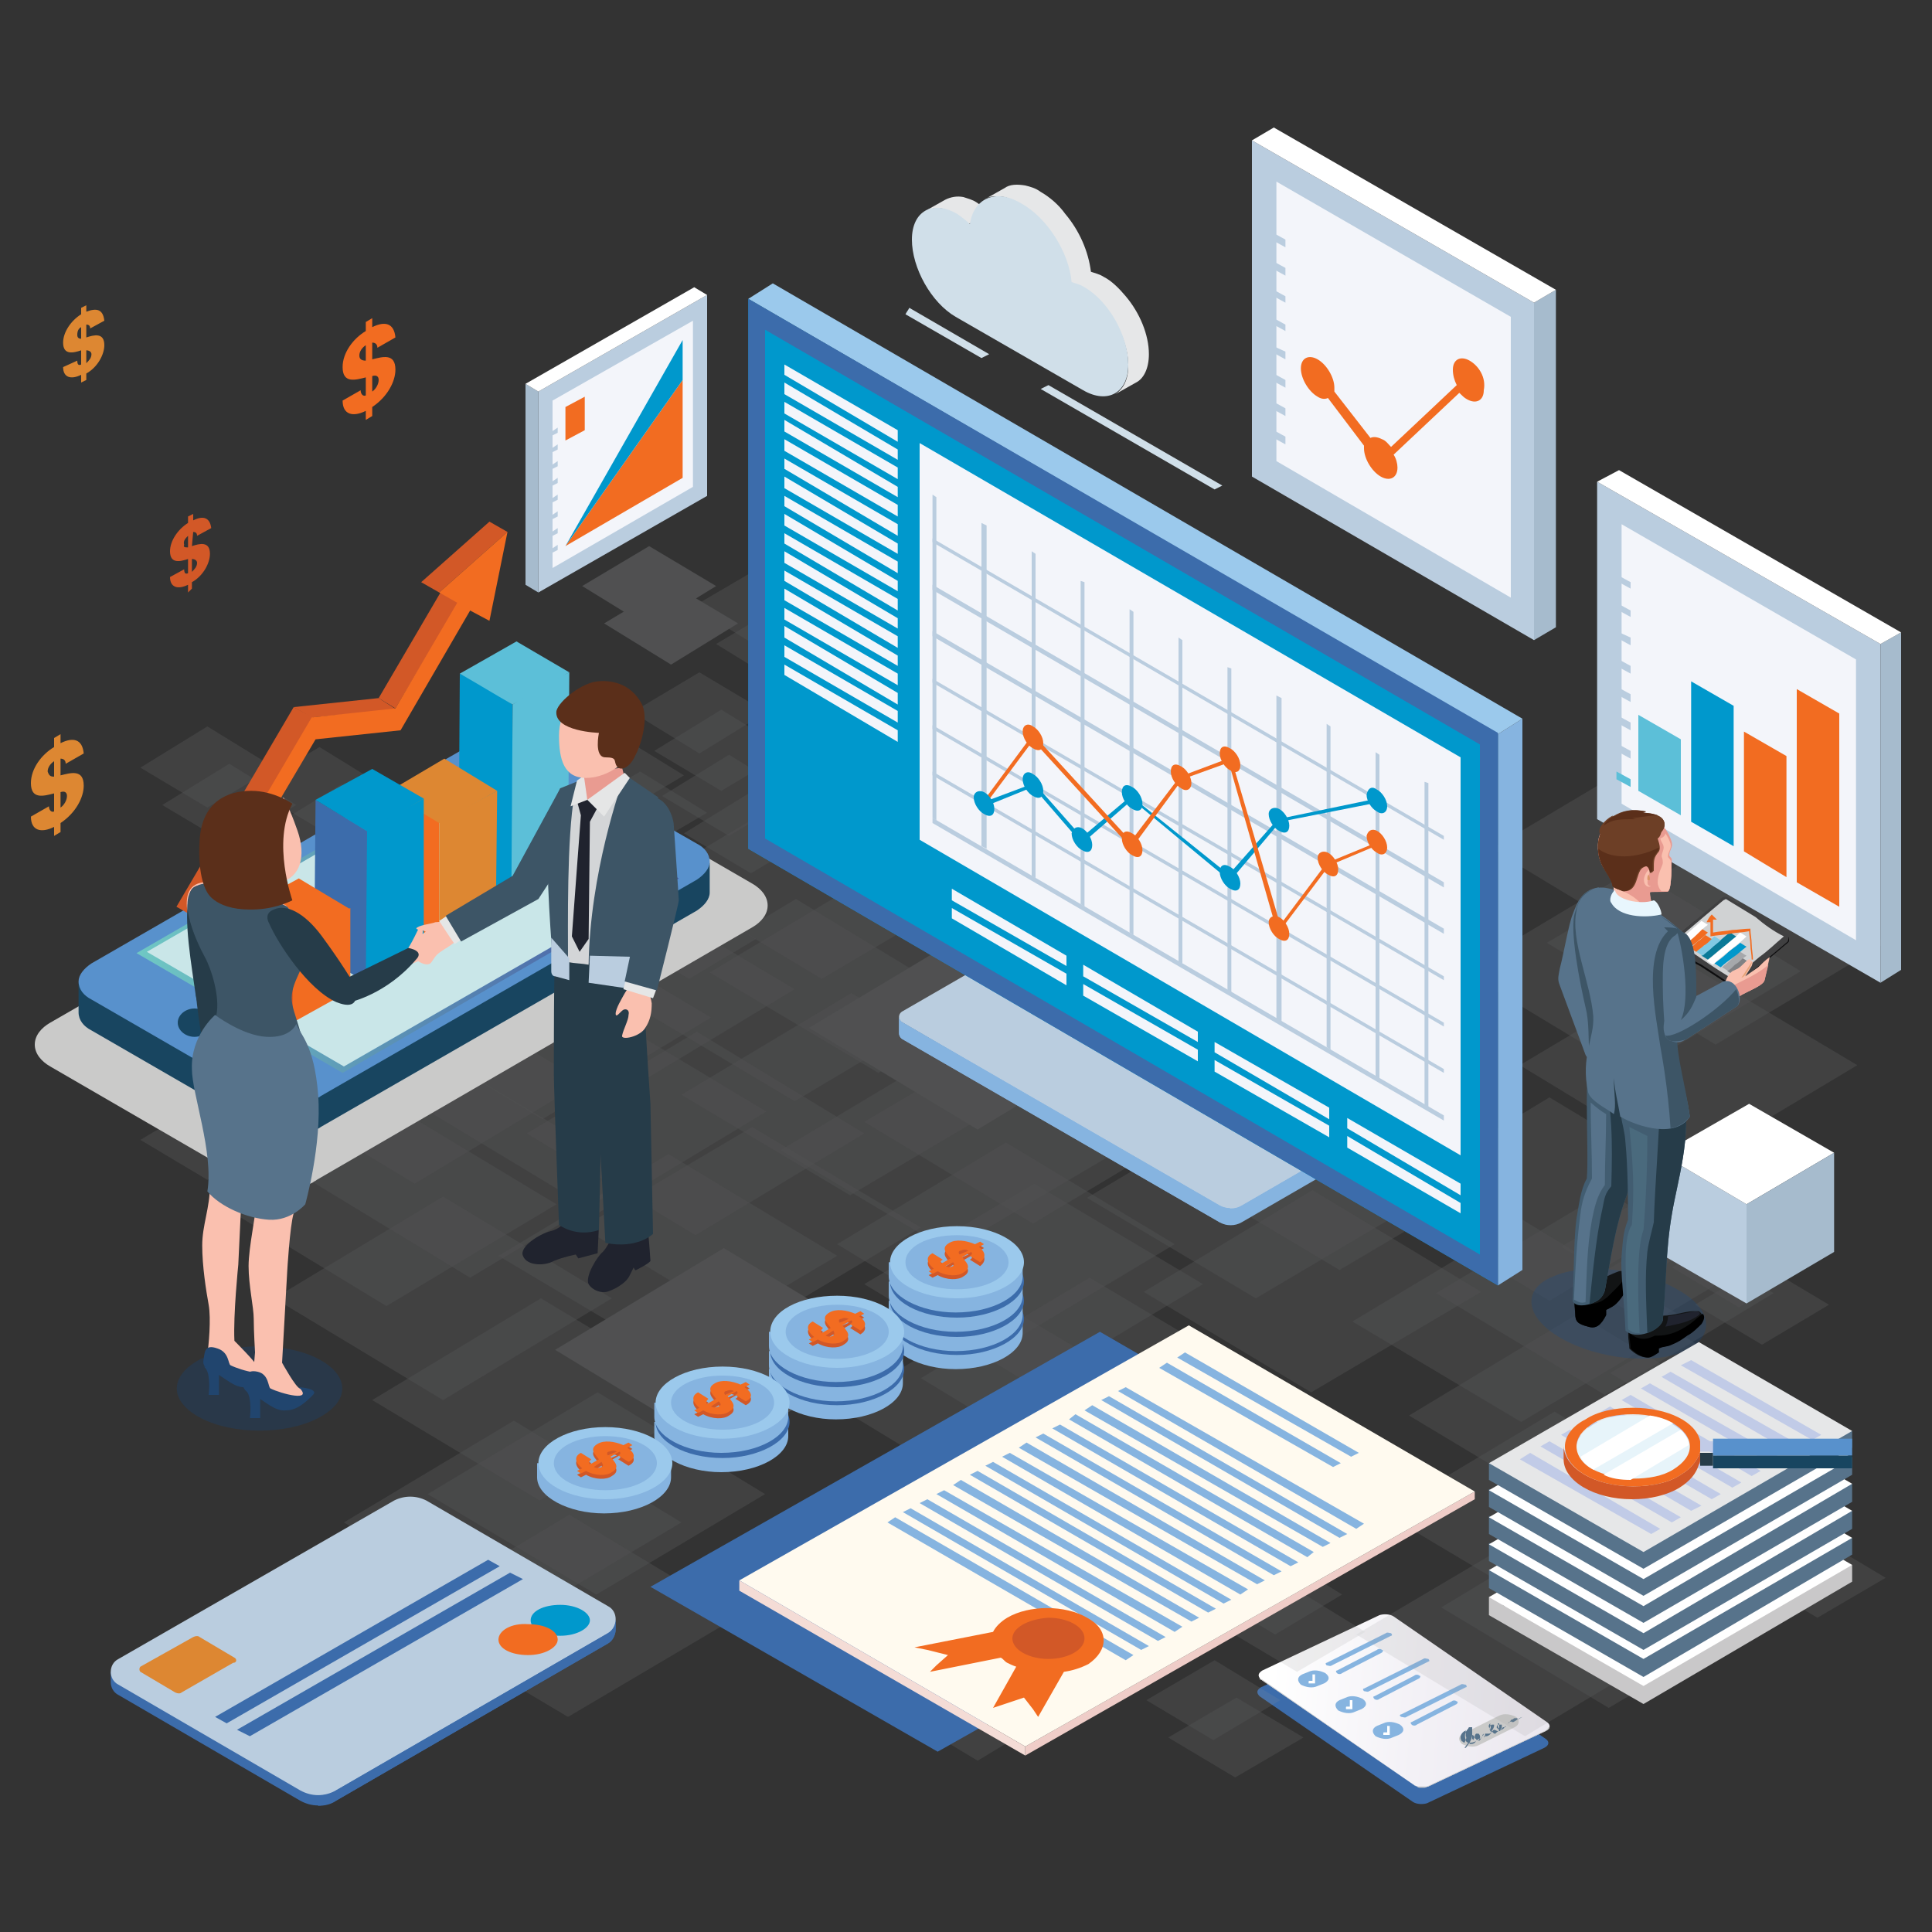 <?xml version="1.0" encoding="utf-8"?>
<!-- Generator: Adobe Illustrator 24.2.1, SVG Export Plug-In . SVG Version: 6.00 Build 0)  -->
<svg version="1.1" id="Layer_1" xmlns="http://www.w3.org/2000/svg" xmlns:xlink="http://www.w3.org/1999/xlink" x="0px" y="0px"
	 viewBox="0 0 150 150" style="enable-background:new 0 0 150 150;" xml:space="preserve">
<rect x="0" y="0" width="150" height="150" fill="#333333" stroke="none"/>
<style type="text/css">
	.st0{fill:#3C6CAB;}
	.st1{fill:url(#SVGID_1_);}
	.st2{fill:#CACAC9;}
	.st3{fill:#86B4E0;}
	.st4{fill:#FFFFFF;}
	.st5{fill:#57738B;}
	.st6{opacity:0.3;}
	.st7{opacity:0.5;fill:#929497;}
	.st8{fill:#929497;}
	.st9{fill-rule:evenodd;clip-rule:evenodd;fill:#CACAC9;}
	.st10{fill-rule:evenodd;clip-rule:evenodd;fill:#184560;}
	.st11{fill-rule:evenodd;clip-rule:evenodd;fill:#5891CC;}
	.st12{fill-rule:evenodd;clip-rule:evenodd;fill:url(#SVGID_2_);}
	.st13{fill-rule:evenodd;clip-rule:evenodd;fill:#C9E6E8;}
	.st14{fill-rule:evenodd;clip-rule:evenodd;fill:#D25827;}
	.st15{fill-rule:evenodd;clip-rule:evenodd;fill:#F26C21;}
	.st16{fill-rule:evenodd;clip-rule:evenodd;fill:#0098CC;}
	.st17{fill-rule:evenodd;clip-rule:evenodd;fill:#5CBFD8;}
	.st18{fill-rule:evenodd;clip-rule:evenodd;fill:#DD8732;}
	.st19{fill-rule:evenodd;clip-rule:evenodd;fill:#3C6CAB;}
	.st20{fill-rule:evenodd;clip-rule:evenodd;fill:#703624;}
	.st21{enable-background:new    ;}
	.st22{fill:#E6E7E8;}
	.st23{fill:#D0DFE9;}
	.st24{fill:#DD8732;}
	.st25{fill:#F26C21;}
	.st26{fill:#D25827;}
	.st27{fill:#BACDDF;}
	.st28{fill:#0098CC;}
	.st29{fill:#9BC9EC;}
	.st30{fill:#A6BBCD;}
	.st31{fill:#F3F5FA;}
	.st32{fill:#5CBFD8;}
	.st33{fill:#EFCDC8;}
	.st34{fill:#FFFAEF;}
	.st35{fill:#F4DCD6;}
	.st36{fill:#F7C22B;}
	.st37{fill:#EE9C26;}
	.st38{fill:#FAC0AF;}
	.st39{fill:#E5E6E6;}
	.st40{fill:#3D5566;}
	.st41{fill:#20232E;}
	.st42{fill:#263C49;}
	.st43{fill:#D3D5D7;}
	.st44{fill:#E99B91;}
	.st45{fill:#5B2F1A;}
	.st46{opacity:0.2;fill:#044EA0;}
	.st47{fill:#21456E;}
	.st48{fill:#C3DCEE;}
	.st49{fill-rule:evenodd;clip-rule:evenodd;fill:#0D0D0E;}
	.st50{fill-rule:evenodd;clip-rule:evenodd;fill:#404041;}
	.st51{fill-rule:evenodd;clip-rule:evenodd;fill:#D0D2D3;}
	.st52{fill-rule:evenodd;clip-rule:evenodd;fill:#A6A8AB;}
	.st53{fill-rule:evenodd;clip-rule:evenodd;fill:#FFFFFF;}
	.st54{fill-rule:evenodd;clip-rule:evenodd;fill:#0A7A98;}
	.st55{fill-rule:evenodd;clip-rule:evenodd;fill:#81C9E4;}
	.st56{fill-rule:evenodd;clip-rule:evenodd;fill:#808184;}
	.st57{fill-rule:evenodd;clip-rule:evenodd;fill:#FAC0AF;}
	.st58{fill-rule:evenodd;clip-rule:evenodd;fill:#E7A376;}
	.st59{fill-rule:evenodd;clip-rule:evenodd;fill:#E99B91;}
	.st60{fill-rule:evenodd;clip-rule:evenodd;fill:#57738B;}
	.st61{fill-rule:evenodd;clip-rule:evenodd;fill:#3D5566;}
	.st62{fill-rule:evenodd;clip-rule:evenodd;fill:#121415;}
	.st63{fill-rule:evenodd;clip-rule:evenodd;}
	.st64{fill-rule:evenodd;clip-rule:evenodd;fill:#20232E;}
	.st65{fill-rule:evenodd;clip-rule:evenodd;fill:#425D71;}
	.st66{fill-rule:evenodd;clip-rule:evenodd;fill:#263C49;}
	.st67{fill-rule:evenodd;clip-rule:evenodd;fill:#DA9569;}
	.st68{fill-rule:evenodd;clip-rule:evenodd;fill:#6D3F26;}
	.st69{fill-rule:evenodd;clip-rule:evenodd;fill:#5B2F1A;}
	.st70{fill-rule:evenodd;clip-rule:evenodd;fill:#4A6A7D;}
	.st71{fill-rule:evenodd;clip-rule:evenodd;fill:#E8F6FD;}
	.st72{fill-rule:evenodd;clip-rule:evenodd;fill:#C9C8C9;}
	.st73{fill-rule:evenodd;clip-rule:evenodd;fill:#BCDAF2;}
	.st74{fill-rule:evenodd;clip-rule:evenodd;fill:#E6E7E8;}
	.st75{fill-rule:evenodd;clip-rule:evenodd;fill:#C1CBE7;}
	.st76{fill-rule:evenodd;clip-rule:evenodd;fill:#E7F4FA;}
</style>
<g>
	<g>
		<path class="st0" d="M120,135l-11.9-8.2c-0.3-0.2-0.8-0.2-1.1-0.1l-9.1,4.3c-0.3,0.2-0.4,0.4-0.1,0.7l11.9,8.2
			c0.3,0.2,0.8,0.2,1.1,0.1l9.1-4.3C120.3,135.5,120.3,135.2,120,135z"/>
		
			<linearGradient id="SVGID_1_" gradientUnits="userSpaceOnUse" x1="-25.368" y1="-180.143" x2="3.484" y2="-180.143" gradientTransform="matrix(0.997 7.703388e-02 -7.703388e-02 0.997 110.001 312.833)">
			<stop  offset="0" style="stop-color:#FFFFFF"/>
			<stop  offset="0.398" style="stop-color:#F3F1F6"/>
			<stop  offset="1" style="stop-color:#E5E1EA"/>
		</linearGradient>
		<path class="st1" d="M120.1,133.7l-11.9-8.2c-0.3-0.2-0.8-0.2-1.1-0.1l-9.1,4.3c-0.3,0.2-0.4,0.4-0.1,0.7l11.9,8.2
			c0.3,0.2,0.8,0.2,1.1,0.1l9.1-4.3C120.4,134.2,120.4,133.9,120.1,133.7z"/>
		<path class="st2" d="M120.3,134.1c0,0.1-0.1,0.2-0.3,0.3l-9.1,4.3c-0.1,0-0.2,0.1-0.3,0.1c0,0,0,0,0,0c-0.1,0-0.2,0-0.3,0
			c0,0,0,0,0,0c-0.1,0-0.2,0-0.3-0.1c0,0,0,0,0,0c-0.1,0-0.2-0.1-0.2-0.1L98,130.4c0,0,0,0,0,0c0,0,0,0-0.1,0c0,0,0,0-0.1-0.1
			c0,0,0,0,0,0c0,0,0-0.1,0-0.1c0,0,0,0,0,0c0,0,0-0.1,0-0.1l0,0.2c0,0,0,0,0,0c0,0,0,0,0,0c0,0,0,0,0,0c0,0,0,0,0,0c0,0,0,0,0,0
			c0,0,0,0,0,0c0,0,0,0,0,0c0,0,0,0,0,0c0,0,0,0,0,0c0,0,0,0,0,0.1c0,0,0,0,0,0c0,0,0,0,0.1,0c0,0,0,0,0,0c0,0,0,0,0,0l11.9,8.2
			c0.1,0,0.1,0.1,0.2,0.1c0,0,0,0,0.1,0c0,0,0,0,0,0c0,0,0,0,0,0c0,0,0.1,0,0.1,0c0,0,0.1,0,0.1,0c0,0,0,0,0,0c0,0,0,0,0,0
			c0,0,0,0,0,0c0,0,0.1,0,0.1,0c0,0,0.1,0,0.1,0c0,0,0.1,0,0.1,0c0,0,0,0,0,0c0,0,0,0,0,0c0,0,0,0,0,0c0,0,0.1,0,0.1,0
			c0,0,0.1,0,0.1,0l9.1-4.3c0.2-0.1,0.3-0.2,0.3-0.3L120.3,134.1z"/>
		<g>
			<g>
				<path class="st3" d="M108.8,133.1l4.6-2.3c0.1-0.1,0.3,0,0.4,0c0.1,0.1,0.1,0.2,0,0.2l-4.6,2.3c-0.1,0.1-0.3,0-0.4,0
					C108.6,133.2,108.7,133.1,108.8,133.1z M109.6,133.9c0.1,0.1,0.3,0.1,0.4,0l3.1-1.6c0.1-0.1,0.1-0.2,0-0.2
					c-0.1-0.1-0.3-0.1-0.4,0l-3.1,1.6C109.5,133.7,109.5,133.8,109.6,133.9z M108.7,133.9c-0.4-0.2-0.9-0.3-1.3-0.1l-0.5,0.2
					c-0.4,0.2-0.4,0.5-0.1,0.8c0.4,0.2,0.9,0.3,1.3,0.1l0.5-0.2C109,134.5,109.1,134.2,108.7,133.9z"/>
				<g>
					<path class="st4" d="M107.9,134C107.9,134,107.9,134,107.9,134c-0.2,0-0.2,0-0.2,0l0,0.5l-0.2,0c-0.1,0-0.1,0-0.1,0.1
						c0,0,0,0,0,0.1c0,0,0.1,0,0.1,0l0.3,0c0,0,0.1,0,0.1,0c0,0,0,0,0-0.1L107.9,134C108,134,108,134,107.9,134L107.9,134z"/>
				</g>
			</g>
			<g>
				<path class="st3" d="M105.9,131.1l4.6-2.3c0.1-0.1,0.3,0,0.4,0c0.1,0.1,0.1,0.2,0,0.2l-4.6,2.3c-0.1,0.1-0.3,0-0.4,0
					C105.8,131.2,105.8,131.1,105.9,131.1z M106.7,131.9c0.1,0.1,0.3,0.1,0.4,0l3.1-1.6c0.1-0.1,0.1-0.2,0-0.2
					c-0.1-0.1-0.3-0.1-0.4,0l-3.1,1.6C106.6,131.7,106.6,131.8,106.7,131.9z M105.8,131.9c-0.4-0.2-0.9-0.3-1.3-0.1l-0.5,0.2
					c-0.4,0.2-0.4,0.5-0.1,0.8c0.4,0.2,0.9,0.3,1.3,0.1l0.5-0.2C106.1,132.5,106.2,132.2,105.8,131.9z"/>
				<g>
					<path class="st4" d="M105,132C105,132,105,132,105,132c-0.2,0-0.2,0-0.2,0l0,0.5l-0.2,0c-0.1,0-0.1,0-0.1,0.1c0,0,0,0,0,0.1
						c0,0,0.1,0,0.1,0l0.3,0c0,0,0.1,0,0.1,0c0,0,0,0,0-0.1L105,132C105.1,132,105.1,132,105,132L105,132z"/>
				</g>
			</g>
			<g>
				<path class="st3" d="M103,129.1l4.6-2.3c0.1-0.1,0.3,0,0.4,0c0.1,0.1,0.1,0.2,0,0.2l-4.6,2.3c-0.1,0.1-0.3,0-0.4,0
					C102.9,129.2,102.9,129.1,103,129.1z M103.8,129.9c0.1,0.1,0.3,0.1,0.4,0l3.1-1.6c0.1-0.1,0.1-0.2,0-0.2c-0.1-0.1-0.3-0.1-0.4,0
					l-3.1,1.6C103.7,129.7,103.7,129.8,103.8,129.9z M102.9,129.9c-0.4-0.2-0.9-0.3-1.3-0.1l-0.5,0.2c-0.4,0.2-0.4,0.5-0.1,0.8
					c0.4,0.2,0.9,0.3,1.3,0.1l0.5-0.2C103.2,130.5,103.3,130.2,102.9,129.9z"/>
				<g>
					<path class="st4" d="M102.1,130C102.1,130,102.1,130,102.1,130c-0.2,0-0.2,0-0.2,0l0,0.5l-0.2,0c-0.1,0-0.1,0-0.1,0.1
						c0,0,0,0,0,0.1c0,0,0.1,0,0.1,0l0.3,0c0,0,0.1,0,0.1,0c0,0,0,0,0-0.1L102.1,130C102.2,130,102.2,130,102.1,130L102.1,130z"/>
				</g>
			</g>
		</g>
		<path class="st2" d="M117.7,133.3c-0.4-0.2-0.9-0.3-1.3-0.1l-2.8,1.4c-0.4,0.2-0.4,0.5-0.1,0.8c0.4,0.2,0.9,0.3,1.3,0.1l2.8-1.4
			C118,133.9,118,133.5,117.7,133.3z"/>
		<path class="st5" d="M118.2,133.3C118.2,133.3,118.2,133.3,118.2,133.3C118.2,133.3,118.1,133.3,118.2,133.3
			c-0.3,0.1-0.5,0.3-0.7,0.4c0,0,0,0-0.1,0c0,0,0,0,0,0c0,0,0,0,0,0c-0.1-0.1-0.2,0-0.3,0.1l0,0c-0.1,0.1-0.2,0.2-0.2,0.2
			c0,0-0.1,0.1-0.1,0.1c0,0.1-0.1,0.1-0.2,0.2c0,0-0.1,0-0.1,0c0,0,0,0,0,0l0,0c0-0.1,0.1-0.1,0.1-0.2c0-0.1,0-0.2,0-0.2
			c0,0,0,0,0,0c0,0-0.1,0-0.1,0c-0.1,0-0.1,0-0.2,0c-0.1,0.1-0.1,0.2-0.1,0.2c0,0,0,0.1,0.1,0.1l0,0c0,0,0,0.1,0.1,0.1l0,0
			c0,0.1-0.1,0.1-0.2,0.2l0,0c0,0-0.1,0.1-0.1,0.1c-0.1,0-0.1,0-0.2-0.1c0,0,0,0,0,0c0,0,0,0-0.1-0.1c0.1-0.1,0.2-0.3,0.2-0.4
			c0,0,0-0.1,0-0.1c0,0,0,0,0,0c0,0-0.1,0-0.1,0c0,0-0.1,0-0.1,0c-0.2,0.2-0.2,0.4,0,0.6l0,0c-0.1,0.2-0.3,0.3-0.4,0.3c0,0,0,0,0,0
			c0,0,0,0,0,0c0,0,0,0,0,0c0,0,0,0,0,0c0,0,0,0,0,0c0,0,0,0,0,0c0,0,0,0-0.1,0c0,0-0.1,0.1-0.1,0.1c0,0,0,0,0,0c0,0,0,0,0,0
			c0,0,0,0,0,0c0-0.1,0.1-0.1,0.1-0.2c0,0,0,0,0-0.1c0,0,0,0,0,0c0,0,0,0,0,0c0,0,0,0,0,0c0,0-0.1,0-0.1,0c0,0-0.1,0.1-0.1,0.1
			c0,0,0,0.1,0,0.1c0,0,0,0,0,0c-0.1,0.1-0.1,0.2-0.2,0.3c-0.1,0.1-0.1,0.1-0.1,0l0,0c0.1-0.1,0.2-0.3,0-0.5c0,0,0,0,0,0
			c0,0,0,0-0.1,0c0,0-0.1,0-0.1,0c-0.1,0.1-0.1,0.2-0.1,0.3c0,0,0,0.1,0.1,0.1c0,0,0,0.1,0.1,0.1c-0.1,0.1-0.1,0.1-0.2,0.2
			c-0.1,0.1-0.2,0.1-0.3,0.1c0,0-0.1,0-0.1,0c0,0,0-0.1,0-0.1c0.1-0.2,0.2-0.4,0.2-0.6c0-0.2,0-0.3,0-0.5c0,0,0,0,0-0.1c0,0,0,0,0,0
			c0,0-0.1,0-0.2,0c-0.1,0-0.1,0.1-0.1,0.1c-0.3,0.3-0.3,0.6-0.2,0.9c0,0.1,0.1,0.2,0.2,0.2c-0.1,0.1-0.2,0.3-0.3,0.4c0,0,0,0,0,0
			c0,0,0,0,0,0c0,0,0.1,0,0.1,0c0.1-0.1,0.2-0.3,0.3-0.4c0,0,0.1,0,0.1,0c0.2,0,0.3-0.1,0.4-0.1c0.1-0.1,0.1-0.1,0.2-0.2l0,0
			c0.1,0,0.2,0,0.2-0.1c0.1-0.1,0.2-0.2,0.2-0.3c0,0,0,0,0,0c0,0,0,0,0.1,0c0,0,0.1,0,0.1,0c0,0,0.1,0,0.1,0l0,0c0,0,0.1,0,0.1,0
			c0.2,0,0.3-0.3,0.4-0.3c0,0,0,0,0,0c0,0,0,0,0,0c0.1,0,0.2,0.1,0.3,0.1c0,0,0.1,0,0.1,0c0,0,0.1,0,0.1-0.1l0,0
			c0.1-0.1,0.1-0.1,0.2-0.2c0,0,0.1,0,0.1,0c0.1,0,0.1,0,0.1-0.1c0.1-0.1,0.1-0.1,0.2-0.2c0,0,0-0.1,0.1-0.1
			c0.1-0.1,0.1-0.2,0.2-0.2l0,0c0.1,0,0.1-0.1,0.2-0.1c0,0,0,0,0,0c0,0,0,0,0.1,0c0.1,0,0.1,0,0.1,0
			C117.8,133.6,118,133.4,118.2,133.3C118.2,133.3,118.2,133.3,118.2,133.3z M113.7,135.3C113.7,135.3,113.7,135.3,113.7,135.3
			c-0.1,0-0.1-0.1-0.2-0.1c-0.2-0.3-0.1-0.6,0.2-0.8c0,0,0.1,0,0.1-0.1l0,0c0,0,0,0,0,0c0,0,0,0,0,0c0,0,0,0,0,0c0,0.1,0,0.3,0,0.5
			C113.9,134.9,113.8,135.1,113.7,135.3z M114.4,135.1C114.4,135.1,114.4,135,114.4,135.1c-0.1-0.1-0.1-0.1-0.1-0.1
			c0-0.1,0-0.2,0-0.3c0,0,0,0,0,0l0,0c0,0,0,0,0,0c0,0,0,0,0,0C114.6,134.8,114.4,135,114.4,135.1z M115.7,134.3
			c-0.1-0.2-0.2-0.3,0-0.5c0,0,0,0,0,0c0,0,0,0,0,0c0,0,0,0,0,0c0,0,0,0,0,0c0,0,0,0.1,0,0.1C115.8,134.1,115.7,134.2,115.7,134.3z
			 M116.4,134.2C116.3,134.2,116.3,134.2,116.4,134.2L116.4,134.2c-0.1-0.1-0.1-0.1-0.1-0.2c0,0,0-0.1,0-0.2l0,0c0,0,0.1,0,0.1,0
			c0,0,0,0,0,0c0,0,0,0,0,0c0,0,0,0.1,0,0.2C116.4,134.1,116.4,134.1,116.4,134.2z"/>
	</g>
	<g>
		<g class="st6">
			<polygon class="st7" points="44.3,61.7 57.4,69.5 44.2,77.4 31.1,69.5 			"/>
			<polygon class="st7" points="48.6,69 61.7,76.8 48.6,84.7 35.5,76.8 			"/>
			<polygon class="st7" points="42.1,71.2 55.2,79 42.1,86.9 29,79 			"/>
			<polygon class="st7" points="46.5,78.5 59.5,86.3 46.4,94.2 33.3,86.3 			"/>
			<polygon class="st7" points="63.9,60.3 77,68.2 63.8,76 50.8,68.2 			"/>
			<polygon class="st7" points="68.3,67.6 81.3,75.5 68.2,83.3 55.1,75.5 			"/>
			<polygon class="st7" points="61.8,69.8 74.8,77.7 61.7,85.5 48.6,77.7 			"/>
			<polygon class="st7" points="66.1,77.1 79.2,85 66,92.8 52.9,85 			"/>
			<polygon class="st7" points="54.1,80.1 67.1,88 54,95.9 40.9,88 			"/>
			<polygon class="st7" points="58.4,87.5 71.5,95.3 58.3,103.2 45.2,95.3 			"/>
			<polygon class="st7" points="51.9,89.6 65,97.5 51.8,105.3 38.7,97.5 			"/>
			<polygon class="st8" points="56.2,96.9 69.3,104.8 56.1,112.7 43.1,104.8 			"/>
			<polygon class="st8" points="76,71.9 89,79.8 75.9,87.7 62.8,79.8 			"/>
			<polygon class="st7" points="80.3,79.3 93.4,87.1 80.2,95 67.1,87.1 			"/>
			<polygon class="st7" points="73.8,81.4 86.9,89.3 73.7,97.1 60.6,89.3 			"/>
			<polygon class="st7" points="78.1,88.7 91.2,96.6 78,104.5 65,96.6 			"/>
			<polygon class="st7" points="96.5,60.6 109.6,68.5 96.4,76.3 83.4,68.5 			"/>
			<polygon class="st7" points="100.8,67.9 113.9,75.8 100.8,83.6 87.7,75.8 			"/>
			<polygon class="st7" points="94.3,70.1 107.4,78 94.3,85.8 81.2,78 			"/>
			<polygon class="st7" points="98.7,77.4 111.7,85.3 98.6,93.1 85.5,85.3 			"/>
			<polygon class="st7" points="99.8,75.6 112.8,83.5 99.7,91.3 86.6,83.5 			"/>
			<polygon class="st7" points="104.1,82.9 117.2,90.8 104,98.6 90.9,90.8 			"/>
			<polygon class="st7" points="97.6,85.1 110.7,93 97.5,100.8 84.4,93 			"/>
			<polygon class="st7" points="101.9,92.4 115,100.3 101.8,108.1 88.8,100.3 			"/>
			<polygon class="st7" points="80.3,91.9 93.4,99.7 80.2,107.6 67.1,99.7 			"/>
			<polygon class="st7" points="84.6,99.2 97.7,107 84.5,114.9 71.5,107 			"/>
			<polygon class="st7" points="78.1,101.4 91.2,109.2 78,117.1 65,109.2 			"/>
			<polygon class="st7" points="82.5,108.7 95.5,116.5 82.4,124.4 69.3,116.5 			"/>
			<polygon class="st7" points="78.1,111.5 91.2,119.4 78,127.2 65,119.4 			"/>
			<polygon class="st7" points="82.5,118.8 95.5,126.7 82.4,134.5 69.3,126.7 			"/>
			<polygon class="st7" points="76,121 89,128.8 75.9,136.7 62.8,128.8 			"/>
			<polygon class="st7" points="42,100.8 55.1,108.7 41.9,116.5 28.9,108.7 			"/>
			<polygon class="st7" points="46.4,108.1 59.4,116 46.3,123.8 33.2,116 			"/>
			<polygon class="st7" points="39.9,110.3 52.9,118.2 39.8,126 26.7,118.2 			"/>
			<polygon class="st7" points="44.2,117.6 57.3,125.5 44.1,133.3 31,125.5 			"/>
			<polygon class="st7" points="32.3,76.1 45.3,84 32.2,91.9 19.1,84 			"/>
			<polygon class="st7" points="36.6,83.5 49.7,91.3 36.5,99.2 23.5,91.3 			"/>
			<polygon class="st7" points="30.1,85.6 43.2,93.5 30,101.4 17,93.5 			"/>
			<polygon class="st7" points="34.4,92.9 47.5,100.8 34.4,108.7 21.3,100.8 			"/>
			<g>
				<polygon class="st7" points="56.6,58.6 61.8,61.8 56.6,64.9 51.4,61.8 				"/>
				<polygon class="st7" points="58.3,61.5 63.5,64.7 58.3,67.8 53.1,64.7 				"/>
				<polygon class="st7" points="51.8,66.8 57,70 51.8,73.1 46.6,70 				"/>
				<polygon class="st7" points="53.5,69.8 58.7,72.9 53.5,76 48.3,72.9 				"/>
				<polygon class="st7" points="47.9,57 53.1,60.2 47.9,63.3 42.7,60.2 				"/>
				<polygon class="st7" points="49.7,59.9 54.9,63.1 49.6,66.2 44.4,63.1 				"/>
			</g>
			<g>
				<polygon class="st7" points="135.1,95.3 140.3,98.4 135,101.5 129.8,98.4 				"/>
				<polygon class="st7" points="136.8,98.2 142,101.3 136.8,104.4 131.6,101.3 				"/>
				<polygon class="st7" points="130.3,103.5 135.5,106.6 130.2,109.7 125,106.6 				"/>
				<polygon class="st7" points="132,106.4 137.2,109.5 132,112.7 126.8,109.5 				"/>
				<polygon class="st7" points="126.4,93.7 131.6,96.8 126.4,99.9 121.2,96.8 				"/>
				<polygon class="st7" points="128.1,96.6 133.3,99.7 128.1,102.8 122.9,99.7 				"/>
			</g>
			<g>
				<path class="st7" d="M146.8,132.1"/>
				<polygon class="st7" points="141.2,119.4 146.4,122.5 141.1,125.6 135.9,122.5 				"/>
			</g>
			<g>
				<polygon class="st7" points="99,120.6 104.2,123.8 99,126.9 93.8,123.8 				"/>
				<polygon class="st7" points="100.8,123.5 106,126.7 100.7,129.8 95.5,126.7 				"/>
				<polygon class="st7" points="94.3,128.9 99.4,132 94.2,135.1 89,132 				"/>
				<polygon class="st7" points="96,131.8 101.2,134.9 95.9,138 90.7,134.9 				"/>
				<polygon class="st7" points="90.4,119.1 95.6,122.2 90.3,125.3 85.1,122.2 				"/>
				<polygon class="st7" points="92.1,122 97.3,125.1 92.1,128.2 86.9,125.1 				"/>
			</g>
			<g>
				<polygon class="st7" points="14.4,82.5 19.6,85.6 14.3,88.7 9.1,85.6 				"/>
				<polygon class="st7" points="16.1,85.4 21.3,88.5 16.1,91.6 10.9,88.5 				"/>
			</g>
			<g>
				<polygon class="st7" points="24.8,58 30,61.2 24.7,64.3 19.5,61.2 				"/>
				<polygon class="st7" points="26.5,60.9 31.7,64.1 26.5,67.2 21.3,64.1 				"/>
				<polygon class="st7" points="20,66.2 25.2,69.4 20,72.5 14.8,69.4 				"/>
				<polygon class="st7" points="21.7,69.2 26.9,72.3 21.7,75.4 16.5,72.3 				"/>
				<polygon class="st7" points="16.1,56.4 21.3,59.6 16.1,62.7 10.9,59.6 				"/>
				<polygon class="st7" points="17.8,59.3 23,62.5 17.8,65.6 12.6,62.5 				"/>
			</g>
			<g>
				<polygon class="st7" points="59.1,44 64.3,47.1 59,50.3 53.8,47.1 				"/>
				<polygon class="st7" points="60.8,46.9 66,50 60.8,53.2 55.6,50 				"/>
				<polygon class="st7" points="54.3,52.2 59.5,55.3 54.3,58.5 49.1,55.3 				"/>
				<polygon class="st7" points="56,55.1 61.2,58.3 56,61.4 50.8,58.3 				"/>
				<polygon class="st8" points="50.4,42.4 55.6,45.5 50.4,48.7 45.2,45.5 				"/>
				<polygon class="st8" points="52.1,45.3 57.3,48.4 52.1,51.6 46.9,48.4 				"/>
			</g>
			<g>
				<polygon class="st7" points="103.7,64.7 108.9,67.8 103.7,71 98.5,67.8 				"/>
				<polygon class="st7" points="105.4,67.6 110.6,70.7 105.4,73.9 100.2,70.7 				"/>
				<polygon class="st7" points="98.9,72.9 104.1,76 98.9,79.2 93.7,76 				"/>
				<polygon class="st7" points="100.7,75.8 105.8,79 100.6,82.1 95.4,79 				"/>
				<polygon class="st7" points="95,63.1 100.2,66.2 95,69.4 89.8,66.2 				"/>
				<polygon class="st7" points="96.8,66 102,69.1 96.7,72.3 91.5,69.1 				"/>
			</g>
			<polygon class="st7" points="77,40.5 90.1,48.3 77,56.2 63.9,48.3 			"/>
			<polygon class="st7" points="81.4,47.8 94.4,55.6 81.3,63.5 68.2,55.6 			"/>
			<polygon class="st7" points="74.9,50 87.9,57.8 74.8,65.7 61.7,57.8 			"/>
			<polygon class="st7" points="79.2,57.3 92.3,65.1 79.1,73 66,65.1 			"/>
			<polygon class="st7" points="128.9,58.1 142,65.9 128.9,73.8 115.8,65.9 			"/>
			<polygon class="st7" points="133.3,65.4 146.4,73.2 133.2,81.1 120.1,73.2 			"/>
			<polygon class="st7" points="126.8,67.5 139.8,75.4 126.7,83.3 113.6,75.4 			"/>
			<polygon class="st7" points="131.1,74.9 144.2,82.7 131,90.6 118,82.7 			"/>
			<polygon class="st7" points="120.3,85.2 133.4,93.1 120.3,101 107.2,93.1 			"/>
			<polygon class="st7" points="124.7,92.5 137.7,100.4 124.6,108.3 111.5,100.4 			"/>
			<polygon class="st7" points="118.2,94.7 131.2,102.6 118.1,110.4 105,102.6 			"/>
			<polygon class="st7" points="122.5,102 135.6,109.9 122.4,117.7 109.4,109.9 			"/>
			<polygon class="st7" points="120.7,109.6 133.7,117.5 120.6,125.3 107.5,117.5 			"/>
			<polygon class="st7" points="125,116.9 138.1,124.8 124.9,132.6 111.9,124.8 			"/>
			<polygon class="st7" points="118.5,119.1 131.6,126.9 118.4,134.8 105.3,126.9 			"/>
		</g>
	</g>
	<g>
		<path class="st9" d="M38.1,59.7L3.9,79.4v0c-0.7,0.4-1.2,1-1.2,1.7c0,0.7,0.5,1.3,1.2,1.7v0l15.7,9.1h0.1c0.6,0.3,1.4,0.4,2.2,0.4
			c0.8,0,1.6-0.2,2.2-0.4h0l0.2-0.1c0.1-0.1,0.2-0.1,0.3-0.2L58.4,72v0c0.7-0.4,1.2-1,1.2-1.7c0-0.7-0.5-1.3-1.2-1.7l-15.2-8.8
			c-0.1-0.1-0.2-0.2-0.4-0.2l-0.1,0h0c-0.6-0.3-1.4-0.5-2.3-0.5C39.6,59.2,38.7,59.4,38.1,59.7L38.1,59.7z"/>
		<path class="st10" d="M36.6,61.2L9.1,77.1V76l-3,0.3l0,2.3c0,0.6,0.4,1.1,1,1.4v0l13.5,7.8h0.1c0.5,0.2,1.2,0.4,1.9,0.4
			c0.7,0,1.4-0.1,1.9-0.4h0l0.1-0.1c0.1-0.1,0.2-0.1,0.3-0.2l29.2-16.8v0c0.6-0.4,1-0.9,1-1.4v-2.3l-3-0.3L51,67.3l-10-5.8
			c-0.1-0.1-0.2-0.1-0.3-0.2l0,0h0c-0.6-0.3-1.2-0.4-2-0.4C37.9,60.8,37.2,61,36.6,61.2L36.6,61.2z"/>
		<path class="st11" d="M36.6,57.8l-29.5,17v0c-0.6,0.4-1,0.9-1,1.4c0,0.6,0.4,1.1,1,1.4v0l13.5,7.8h0.1c0.5,0.2,1.2,0.4,1.9,0.4
			c0.7,0,1.4-0.1,1.9-0.4h0l0.1-0.1c0.1-0.1,0.2-0.1,0.3-0.2l29.2-16.8v0c0.6-0.4,1-0.9,1-1.4c0-0.6-0.4-1.1-1-1.4L41,58
			c-0.1-0.1-0.2-0.1-0.3-0.2l0,0h0c-0.6-0.3-1.2-0.4-2-0.4C37.9,57.4,37.2,57.6,36.6,57.8L36.6,57.8z"/>
		
			<linearGradient id="SVGID_2_" gradientUnits="userSpaceOnUse" x1="1130.116" y1="71.118" x2="1172.205" y2="71.118" gradientTransform="matrix(-1 0 0 1 1182.767 0)">
			<stop  offset="0" style="stop-color:#4655A4"/>
			<stop  offset="1" style="stop-color:#6FC8C4"/>
		</linearGradient>
		<polygon class="st12" points="36.6,59 52.7,68.2 26.6,83.3 10.6,74 		"/>
		<polygon class="st13" points="36.5,59.4 51.9,68.3 26.7,82.8 11.4,73.9 		"/>
		<path class="st10" d="M15.1,78.3c0.7,0,1.3,0.5,1.3,1.1c0,0.6-0.6,1.1-1.3,1.1c-0.7,0-1.3-0.5-1.3-1.1
			C13.8,78.8,14.4,78.3,15.1,78.3"/>
		<polygon class="st14" points="30.7,55 29.4,54.2 34.2,46 35.6,46.8 		"/>
		<polygon class="st14" points="34.1,46 32.7,45.2 38,40.5 39.4,41.3 		"/>
		<polygon class="st14" points="24.2,55.7 22.8,54.9 29.4,54.2 30.8,55.1 		"/>
		<polygon class="st14" points="15.1,71.2 13.7,70.4 22.8,54.9 24.3,55.7 		"/>
		<polygon class="st15" points="34.1,46 39.4,41.3 38,48.2 36.5,47.4 31.1,56.7 24.5,57.4 16,71.8 15.1,71.2 24.2,55.7 30.7,55 
			35.5,46.8 		"/>
		<path class="st16" d="M39.8,69.9l-4.2-2.4l0.1-15.2c1.4,0.6,2.9,1.5,4.1,2.4L39.8,69.9z"/>
		<path class="st17" d="M39.8,54.7c-1.4-0.8-2.7-1.6-4.1-2.4l4.4-2.5l4.1,2.4L39.8,54.7z"/>
		<path class="st17" d="M44.2,52.2l-0.1,15.2l-4.4,2.5l0.1-15.2C41.2,53.7,42.7,52.9,44.2,52.2"/>
		<polygon class="st15" points="34.1,73.1 30,70.7 30.1,61.4 34.1,63.8 		"/>
		<polygon class="st18" points="34.1,63.9 30.1,61.5 34.5,58.9 38.6,61.4 		"/>
		<polygon class="st18" points="38.6,61.4 38.5,70.6 34.1,73.1 34.1,63.8 		"/>
		<polygon class="st19" points="28.5,76.3 24.4,73.9 24.5,62.1 28.5,64.5 		"/>
		<polygon class="st16" points="28.6,64.6 24.5,62.1 28.9,59.7 32.9,62 		"/>
		<polygon class="st16" points="32.9,62 32.9,73.8 28.4,76.3 28.5,64.5 		"/>
		<polygon class="st14" points="22.9,79.4 18.8,77 18.9,70.6 22.9,72.9 		"/>
		<path class="st15" d="M22.9,73c-1.4-0.8-2.7-1.5-4.1-2.4l4.4-2.4l4,2.4L22.9,73z"/>
		<polygon class="st15" points="27.2,70.5 27.2,76.9 22.7,79.4 22.8,72.9 		"/>
		<path class="st20" d="M18.4,76.5C18.4,76.5,18.4,76.5,18.4,76.5C18.4,76.5,18.4,76.5,18.4,76.5"/>
		<path class="st20" d="M18.7,76.3C18.7,76.3,18.7,76.3,18.7,76.3C18.7,76.3,18.7,76.3,18.7,76.3"/>
	</g>
	<g>
		<g>
			<g class="st21">
				<g>
					<path class="st22" d="M73.4,15.5c0.4-0.2,0.9-0.3,1.4-0.2c0.3,0.1,0.7,0.2,1,0.4c0.3,0.2,0.7,0.5,1,0.8l-1.6,0.9
						c-0.3-0.3-0.7-0.6-1-0.8c-0.4-0.2-0.7-0.3-1-0.4c-0.5-0.1-1,0-1.4,0.2L73.4,15.5z"/>
					<path class="st22" d="M78,14.6c0.4-0.3,1-0.3,1.6-0.2c0.4,0.1,0.8,0.2,1.2,0.5c0.7,0.4,1.4,1,1.9,1.7c1.1,1.3,1.8,2.9,2,4.5
						c0.3,0.1,0.7,0.2,1,0.4c0.6,0.3,1.2,0.9,1.7,1.5c1.1,1.3,1.8,3,1.8,4.5c0,1.1-0.4,1.9-1,2.2l-1.6,0.9c0.6-0.4,1-1.1,1-2.2
						c0-1.5-0.7-3.2-1.8-4.5c-0.5-0.6-1.1-1.1-1.7-1.5c-0.3-0.2-0.7-0.3-1-0.4c-0.2-1.5-0.9-3.2-2-4.5c-0.6-0.7-1.2-1.3-1.9-1.7
						c-0.4-0.2-0.8-0.4-1.2-0.5c-0.6-0.1-1.2-0.1-1.6,0.2L78,14.6z"/>
				</g>
				<g>
					<path class="st23" d="M79.3,15.8c-2-1.2-3.7-0.4-4,1.6c-0.3-0.3-0.7-0.6-1-0.8c-1.9-1.1-3.5-0.2-3.5,2c0,2.2,1.5,4.9,3.4,6
						l9.9,5.7c1.9,1.1,3.5,0.2,3.5-2c0-2.2-1.5-4.9-3.4-6c-0.3-0.2-0.7-0.3-1-0.4C83,19.6,81.3,16.9,79.3,15.8z"/>
				</g>
			</g>
		</g>
		<polygon class="st23" points="81.4,29.9 94.9,37.7 94.3,38 80.8,30.2 		"/>
		<path class="st23" d="M70.6,23.9c-0.1,0.2-0.2,0.3-0.3,0.5l5.9,3.4l0.6-0.3L70.6,23.9z"/>
	</g>
	<g>
		<g>
			<path class="st24" d="M4.7,60.2c0.8-0.2,1.8-0.5,1.8,0.8c0,0.9-0.6,2.1-1.8,2.9l0,0.7l-0.5,0.3l0-0.7c-1,0.5-1.8,0.3-1.8-0.8
				l1.4-0.8c0,0.3,0.2,0.5,0.4,0.4l0-1.4c-0.8,0.2-1.8,0.5-1.8-0.8c0-1.1,0.8-2.2,1.8-2.8l0-0.7l0.5-0.3l0,0.7
				c1-0.5,1.7-0.3,1.8,0.8l-1.4,0.8c0-0.3-0.2-0.4-0.4-0.4L4.7,60.2z M4.7,62.7c0.3-0.2,0.5-0.6,0.5-0.9c0-0.3-0.2-0.4-0.5-0.3
				L4.7,62.7 M4.2,60.3l0-1.2c-0.3,0.2-0.5,0.5-0.5,0.8C3.8,60.2,3.9,60.3,4.2,60.3"/>
		</g>
		<g>
			<path class="st25" d="M28.9,27.9c0.8-0.2,1.8-0.5,1.8,0.8c0,0.9-0.6,2.1-1.8,2.9l0,0.7l-0.5,0.3l0-0.7c-1,0.5-1.8,0.3-1.8-0.8
				l1.4-0.8c0,0.3,0.2,0.5,0.4,0.4l0-1.4c-0.8,0.2-1.8,0.5-1.8-0.8c0-1.1,0.8-2.2,1.8-2.8l0-0.7l0.5-0.3l0,0.7
				c1-0.5,1.7-0.3,1.8,0.8l-1.4,0.8c0-0.3-0.2-0.4-0.4-0.4L28.9,27.9z M28.9,30.4c0.3-0.2,0.5-0.6,0.5-0.9c0-0.3-0.2-0.4-0.5-0.3
				L28.9,30.4 M28.4,28l0-1.2c-0.3,0.2-0.5,0.5-0.5,0.8C27.9,27.9,28.1,28,28.4,28"/>
		</g>
		<g>
			<path class="st26" d="M14.9,42.4c0.6-0.2,1.4-0.4,1.4,0.6c0,0.7-0.5,1.7-1.4,2.2l0,0.5L14.6,46l0-0.6c-0.8,0.4-1.4,0.2-1.4-0.6
				l1.1-0.6c0,0.3,0.1,0.4,0.3,0.3l0-1.1c-0.6,0.2-1.4,0.4-1.4-0.6c0-0.8,0.6-1.7,1.4-2.2l0-0.5l0.4-0.2l0,0.5
				c0.8-0.4,1.3-0.2,1.4,0.6l-1.1,0.6c0-0.2-0.1-0.3-0.3-0.3L14.9,42.4z M14.9,44.4c0.2-0.2,0.4-0.4,0.4-0.7c0-0.2-0.2-0.3-0.4-0.3
				L14.9,44.4 M14.6,42.5l0-0.9c-0.2,0.2-0.4,0.4-0.3,0.7C14.2,42.5,14.4,42.5,14.6,42.5"/>
		</g>
		<g>
			<path class="st24" d="M6.7,26.2c0.6-0.2,1.4-0.4,1.4,0.6c0,0.7-0.5,1.7-1.4,2.2l0,0.5l-0.4,0.2l0-0.6c-0.8,0.4-1.4,0.2-1.4-0.6
				L6,28c0,0.3,0.1,0.4,0.3,0.3l0-1.1c-0.6,0.2-1.4,0.4-1.4-0.6c0-0.8,0.6-1.7,1.4-2.2l0-0.5l0.4-0.2l0,0.5C7.5,23.9,8,24,8.1,24.9
				L7,25.5c0-0.2-0.1-0.3-0.3-0.3L6.7,26.2z M6.7,28.2c0.2-0.2,0.4-0.4,0.4-0.7c0-0.2-0.2-0.3-0.4-0.3L6.7,28.2 M6.3,26.3l0-0.9
				C6.1,25.5,6,25.7,6,26C6,26.2,6.1,26.3,6.3,26.3"/>
		</g>
		<g>
			<path class="st27" d="M70.1,78.5l10.4-6c0.4-0.3,1-0.3,1.4,0l24.6,14.2c0.4,0.2,0.4,0.8,0,1.1l-10.2,5.9c-0.5,0.3-1.2,0.3-1.7,0
				L70.1,79.4C69.7,79.2,69.7,78.7,70.1,78.5z"/>
			<path class="st3" d="M70.1,79.4l24.6,14.2c0.5,0.3,1.2,0.3,1.7,0l10.2-5.9c0.2-0.1,0.3-0.3,0.3-0.5v1.3c0,0,0,0,0,0v0l0,0
				c0,0.2-0.1,0.4-0.3,0.5l-10.2,5.9c-0.5,0.3-1.2,0.3-1.7,0L70.1,80.7c-0.2-0.1-0.3-0.3-0.3-0.5l0,0v-1.3
				C69.8,79.1,69.9,79.3,70.1,79.4z"/>
			<path class="st3" d="M70.1,79.4l24.6,14.2c0.2,0.1,0.5,0.2,0.8,0.2v1.3c-0.3,0-0.5-0.1-0.8-0.2L70.1,80.7
				c-0.2-0.1-0.3-0.3-0.3-0.5l0,0v-1.3C69.8,79.1,69.9,79.3,70.1,79.4z"/>
		</g>
		<g>
			<g>
				<polygon class="st28" points="58.1,23.2 116.3,57 116.3,99.8 58.1,65.9 				"/>
				<polygon class="st3" points="116.3,57 118.2,55.8 118.2,98.6 116.3,99.8 				"/>
				<polygon class="st29" points="58.1,23.2 60,22 118.2,55.8 116.3,57 				"/>
			</g>
			<path class="st0" d="M58.1,23.2l0,42.7l58.2,33.9l0-42.9L58.1,23.2z M114.9,97.4L59.4,65.1l0-39.5l55.5,32.2L114.9,97.4z"/>
		</g>
		<g>
			<g>
				<g>
					<polygon class="st27" points="124,37.4 146,50 146,76.3 124,63.6 					"/>
					<polygon class="st30" points="146,50 147.6,49.1 147.6,75.3 146,76.3 					"/>
					<polygon class="st4" points="124,37.4 125.7,36.5 147.6,49.1 146,50 					"/>
				</g>
			</g>
			<polygon class="st31" points="125.9,40.7 144.1,51.2 144.1,73 125.9,62.4 			"/>
			<polygon class="st32" points="127.2,55.5 127.2,61.4 130.5,63.3 130.5,57.4 			"/>
			<g>
				<polygon class="st32" points="125.5,59.9 125.5,60.5 126.6,61.1 126.6,60.5 				"/>
				<polygon class="st27" points="125.5,57.7 125.5,58.3 126.6,58.9 126.6,58.3 				"/>
				<polygon class="st27" points="125.5,55.5 125.5,56.1 126.6,56.7 126.6,56.1 				"/>
				<polygon class="st27" points="125.5,53.3 125.5,53.9 126.6,54.5 126.6,53.9 				"/>
				<polygon class="st27" points="125.5,51.1 125.5,51.7 126.6,52.3 126.6,51.7 				"/>
				<polygon class="st27" points="125.5,49 125.5,49.5 126.6,50.1 126.6,49.5 				"/>
				<polygon class="st27" points="125.5,46.8 125.5,47.3 126.6,47.9 126.6,47.4 				"/>
				<polygon class="st27" points="125.5,44.6 125.5,45.1 126.6,45.7 126.6,45.2 				"/>
			</g>
			<polygon class="st28" points="131.3,52.9 131.3,63.8 134.6,65.7 134.6,54.8 			"/>
			<polygon class="st25" points="135.4,56.8 135.4,66.1 138.7,68.1 138.7,58.7 			"/>
			<polygon class="st25" points="139.5,53.5 139.5,68.5 142.8,70.4 142.8,55.4 			"/>
		</g>
		<g>
			<g>
				<g>
					<polygon class="st27" points="97.2,10.9 119.1,23.5 119.1,49.7 97.2,37 					"/>
					<polygon class="st30" points="119.1,23.5 120.8,22.5 120.8,48.7 119.1,49.7 					"/>
					<polygon class="st4" points="97.2,10.9 98.9,9.9 120.8,22.5 119.1,23.5 					"/>
				</g>
			</g>
			<polygon class="st31" points="99.1,14.1 117.3,24.6 117.3,46.4 99.1,35.8 			"/>
			<g>
				<polygon class="st27" points="98.7,33.3 98.7,33.9 99.8,34.5 99.8,33.9 				"/>
				<polygon class="st27" points="98.7,31.1 98.7,31.7 99.8,32.3 99.8,31.7 				"/>
				<polygon class="st27" points="98.7,28.9 98.7,29.5 99.8,30.1 99.8,29.5 				"/>
				<polygon class="st27" points="98.7,26.8 98.7,27.3 99.8,27.9 99.8,27.3 				"/>
				<polygon class="st27" points="98.7,24.6 98.7,25.1 99.8,25.7 99.8,25.2 				"/>
				<polygon class="st27" points="98.7,22.4 98.7,22.9 99.8,23.5 99.8,23 				"/>
				<polygon class="st27" points="98.7,20.2 98.7,20.8 99.8,21.4 99.8,20.8 				"/>
				<polygon class="st27" points="98.7,18 98.7,18.6 99.8,19.2 99.8,18.6 				"/>
			</g>
		</g>
		<g>
			<polygon class="st0" points="107.7,116.3 72.8,136 50.5,123.2 85.4,103.4 			"/>
			<g>
				<polygon class="st33" points="79.6,135.6 79.6,136.3 114.5,116.4 114.5,115.8 				"/>
				<polygon class="st34" points="114.5,115.8 79.6,135.6 57.4,122.7 92.3,102.9 				"/>
				<polygon class="st35" points="79.6,135.6 79.6,136.3 57.4,123.5 57.4,122.7 				"/>
			</g>
			<polygon class="st3" points="92,105 105.5,112.8 104.9,113.1 91.4,105.4 			"/>
			<polygon class="st3" points="90.6,105.8 104.1,113.6 103.5,113.9 90,106.2 			"/>
			<polygon class="st3" points="87.4,107.7 105.9,118.3 105.3,118.7 86.8,108 			"/>
			<polygon class="st3" points="86.1,108.4 104.6,119.1 104,119.4 85.5,108.7 			"/>
			<polygon class="st3" points="84.8,109.1 103.3,119.8 102.7,120.1 84.2,109.5 			"/>
			<polygon class="st3" points="83.5,109.8 102,120.5 101.5,120.9 83,110.2 			"/>
			<polygon class="st3" points="82.3,110.6 100.8,121.3 100.2,121.6 81.7,110.9 			"/>
			<polygon class="st3" points="81,111.3 99.5,122 98.9,122.3 80.4,111.6 			"/>
			<polygon class="st3" points="79.7,112 98.2,122.7 97.6,123 79.1,112.4 			"/>
			<polygon class="st3" points="78.4,112.8 96.9,123.4 96.3,123.8 77.8,113.1 			"/>
			<polygon class="st3" points="77.1,113.5 95.6,124.2 95,124.5 76.5,113.8 			"/>
			<polygon class="st3" points="75.9,114.2 94.4,124.9 93.8,125.2 75.3,114.5 			"/>
			<polygon class="st3" points="74.6,114.9 93.1,125.6 92.5,125.9 74,115.3 			"/>
			<polygon class="st3" points="73.3,115.7 91.8,126.3 91.2,126.7 72.7,116 			"/>
			<polygon class="st3" points="72,116.4 90.5,127.1 89.9,127.4 71.4,116.7 			"/>
			<polygon class="st3" points="70.7,117.1 89.2,127.8 88.6,128.1 70.1,117.4 			"/>
			<polygon class="st3" points="69.5,117.8 88,128.5 87.4,128.9 68.9,118.2 			"/>
			<g>
				<path class="st25" d="M84.4,125.6c-1.7-1-4.5-1-6.2,0c-0.5,0.3-0.9,0.7-1.1,1.1l-6.1,1.2l1,0.2l1.6,0.4l-0.9,0.8l-0.5,0.5
					l5.5-1.1c0.2,0.1,0.3,0.3,0.5,0.4c0.2,0.1,0.4,0.2,0.7,0.3l-1.8,3.2l0.9-0.3l1.5-0.5l0.7,0.9l0.4,0.6l2-3.5
					c0.7-0.1,1.3-0.3,1.9-0.6C86.1,128.1,86.1,126.5,84.4,125.6z"/>
				<path class="st26" d="M78.6,127.2c0,0.9,1.3,1.6,2.8,1.6c1.5,0,2.8-0.7,2.8-1.6c0-0.9-1.3-1.6-2.8-1.6
					C79.8,125.7,78.6,126.4,78.6,127.2z"/>
			</g>
		</g>
		<g>
			<g>
				<g>
					<path class="st3" d="M79.4,102.4v1.1c0,1.5-2.3,2.8-5.2,2.8c-2.8,0-5.2-1.3-5.2-2.8v-1.1L79.4,102.4z"/>
					<path class="st0" d="M69.1,102.4c0,1.5,2.3,2.8,5.2,2.8c2.8,0,5.2-1.3,5.2-2.8c0-1.5-2.3-2.8-5.2-2.8
						C71.4,99.6,69.1,100.9,69.1,102.4z"/>
					<path class="st36" d="M70.3,102.4c0,1.2,1.8,2.1,4,2.1c2.2,0,4-0.9,4-2.1s-1.8-2.1-4-2.1C72,100.3,70.3,101.2,70.3,102.4z"/>
					<path class="st37" d="M76,101.5l0.4-0.2l-0.3-0.2l-0.4,0.2c-0.7-0.3-1.5-0.4-2-0.1c-0.7,0.4-0.2,0.8,0.1,1.2l-0.7,0.4
						c-0.1-0.1-0.1-0.2,0.1-0.4l-0.8-0.5c-0.6,0.3-0.4,0.8,0.1,1.2l-0.4,0.2l0.3,0.2l0.4-0.2c0.7,0.4,1.6,0.4,2,0.1
						c0.7-0.4,0.2-0.8-0.1-1.2l0.7-0.4c0.1,0.1,0.1,0.2-0.1,0.3l0.8,0.5C76.6,102.3,76.5,101.9,76,101.5z M74,103
						c-0.2,0.1-0.4,0.1-0.6,0l0.6-0.4C74.1,102.8,74.1,103,74,103z M74.5,102.1c-0.1-0.1-0.1-0.3,0.1-0.3c0.2-0.1,0.4-0.1,0.6,0
						L74.5,102.1z"/>
				</g>
				<g>
					<path class="st3" d="M79.4,101v1.1c0,1.5-2.3,2.8-5.2,2.8c-2.8,0-5.2-1.3-5.2-2.8V101L79.4,101z"/>
					<path class="st0" d="M69.1,101c0,1.5,2.3,2.8,5.2,2.8c2.8,0,5.2-1.3,5.2-2.8c0-1.5-2.3-2.8-5.2-2.8
						C71.4,98.2,69.1,99.4,69.1,101z"/>
					<path class="st36" d="M70.3,100.9c0,1.2,1.8,2.1,4,2.1c2.2,0,4-0.9,4-2.1c0-1.2-1.8-2.1-4-2.1C72,98.8,70.3,99.8,70.3,100.9z"
						/>
					<path class="st37" d="M76,100.1l0.4-0.2l-0.3-0.2l-0.4,0.2c-0.7-0.3-1.5-0.4-2-0.1c-0.7,0.4-0.2,0.8,0.1,1.2l-0.7,0.4
						c-0.1-0.1-0.1-0.2,0.1-0.4l-0.8-0.5c-0.6,0.3-0.4,0.8,0.1,1.2l-0.4,0.2l0.3,0.2l0.4-0.2c0.7,0.4,1.6,0.4,2,0.1
						c0.7-0.4,0.2-0.8-0.1-1.2l0.7-0.4c0.1,0.1,0.1,0.2-0.1,0.3l0.8,0.5C76.6,100.9,76.5,100.5,76,100.1z M74,101.6
						c-0.2,0.1-0.4,0.1-0.6,0l0.6-0.4C74.1,101.4,74.1,101.5,74,101.6z M74.5,100.6c-0.1-0.1-0.1-0.3,0.1-0.3c0.2-0.1,0.4-0.1,0.6,0
						L74.5,100.6z"/>
				</g>
				<g>
					<path class="st3" d="M79.4,99.5v1.1c0,1.5-2.3,2.8-5.2,2.8c-2.8,0-5.2-1.3-5.2-2.8v-1.1H79.4z"/>
					<path class="st0" d="M69.1,99.5c0,1.5,2.3,2.8,5.2,2.8c2.8,0,5.2-1.3,5.2-2.8c0-1.5-2.3-2.8-5.2-2.8
						C71.4,96.7,69.1,97.9,69.1,99.5z"/>
					<path class="st36" d="M70.3,99.4c0,1.2,1.8,2.1,4,2.1c2.2,0,4-0.9,4-2.1s-1.8-2.1-4-2.1C72,97.3,70.3,98.3,70.3,99.4z"/>
					<path class="st37" d="M76,98.6l0.4-0.2l-0.3-0.2l-0.4,0.2c-0.7-0.3-1.5-0.4-2-0.1c-0.7,0.4-0.2,0.8,0.1,1.2l-0.7,0.4
						c-0.1-0.1-0.1-0.2,0.1-0.4l-0.8-0.5c-0.6,0.3-0.4,0.8,0.1,1.2l-0.4,0.2l0.3,0.2l0.4-0.2c0.7,0.4,1.6,0.4,2,0.1
						c0.7-0.4,0.2-0.8-0.1-1.2l0.7-0.4c0.1,0.1,0.1,0.2-0.1,0.3l0.8,0.5C76.6,99.4,76.5,99,76,98.6z M74,100.1
						c-0.2,0.1-0.4,0.1-0.6,0l0.6-0.4C74.1,99.9,74.1,100,74,100.1z M74.5,99.1c-0.1-0.1-0.1-0.3,0.1-0.3c0.2-0.1,0.4-0.1,0.6,0
						L74.5,99.1z"/>
				</g>
				<g>
					<path class="st3" d="M79.4,98v1.1c0,1.5-2.3,2.8-5.2,2.8c-2.8,0-5.2-1.3-5.2-2.8V98H79.4z"/>
					<path class="st29" d="M69.1,98c0,1.5,2.3,2.8,5.2,2.8c2.8,0,5.2-1.3,5.2-2.8c0-1.5-2.3-2.8-5.2-2.8
						C71.4,95.2,69.1,96.5,69.1,98z"/>
					<path class="st3" d="M70.3,98c0,1.2,1.8,2.1,4,2.1c2.2,0,4-0.9,4-2.1c0-1.2-1.8-2.1-4-2.1C72,95.9,70.3,96.8,70.3,98z"/>
					<path class="st26" d="M76,97.1l0.4-0.2l-0.3-0.2L75.7,97c-0.7-0.3-1.5-0.4-2-0.1c-0.7,0.4-0.2,0.8,0.1,1.2l-0.7,0.4
						c-0.1-0.1-0.1-0.2,0.1-0.4l-0.8-0.5c-0.6,0.3-0.4,0.8,0.1,1.2L72.1,99l0.3,0.2l0.4-0.2c0.7,0.4,1.6,0.4,2,0.1
						c0.7-0.4,0.2-0.8-0.1-1.2l0.7-0.4c0.1,0.1,0.1,0.2-0.1,0.3l0.8,0.5C76.6,97.9,76.5,97.5,76,97.1z M74,98.6
						c-0.2,0.1-0.4,0.1-0.6,0l0.6-0.4C74.1,98.4,74.1,98.5,74,98.6z M74.5,97.7c-0.1-0.1-0.1-0.3,0.1-0.3c0.2-0.1,0.4-0.1,0.6,0
						L74.5,97.7z"/>
					<path class="st25" d="M76,96.8l0.4-0.2l-0.3-0.2l-0.4,0.2c-0.7-0.3-1.5-0.4-2-0.1c-0.7,0.4-0.2,0.8,0.1,1.2l-0.7,0.4
						C73,98,73,97.9,73.2,97.8l-0.8-0.5c-0.6,0.3-0.4,0.8,0.1,1.2l-0.4,0.2l0.3,0.2l0.4-0.2c0.7,0.4,1.6,0.4,2,0.1
						c0.7-0.4,0.2-0.8-0.1-1.2l0.7-0.4c0.1,0.1,0.1,0.2-0.1,0.3l0.8,0.5C76.6,97.6,76.5,97.2,76,96.8z M74,98.3
						c-0.2,0.1-0.4,0.1-0.6,0L74,98C74.1,98.1,74.1,98.2,74,98.3z M74.5,97.4c-0.1-0.1-0.1-0.3,0.1-0.3c0.2-0.1,0.4-0.1,0.6,0
						L74.5,97.4z"/>
				</g>
			</g>
			<g>
				<g>
					<path class="st36" d="M61,107.8c0,1.2,1.8,2.1,4,2.1c2.2,0,4-0.9,4-2.1s-1.8-2.1-4-2.1C62.7,105.7,61,106.6,61,107.8z"/>
					<path class="st37" d="M66.7,106.9l0.4-0.2l-0.3-0.2l-0.4,0.2c-0.7-0.3-1.5-0.4-2-0.1c-0.7,0.4-0.2,0.8,0.1,1.2l-0.7,0.4
						c-0.1-0.1-0.1-0.2,0.1-0.4l-0.8-0.5c-0.6,0.3-0.4,0.8,0.1,1.2l-0.4,0.2l0.3,0.2l0.4-0.2c0.7,0.4,1.6,0.4,2,0.1
						c0.7-0.4,0.2-0.8-0.1-1.2l0.7-0.4c0.1,0.1,0.1,0.2-0.1,0.3l0.8,0.5C67.3,107.7,67.3,107.3,66.7,106.9z M64.7,108.4
						c-0.2,0.1-0.4,0.1-0.6,0l0.6-0.4C64.8,108.2,64.8,108.3,64.7,108.4z M65.2,107.5c-0.1-0.1-0.1-0.3,0.1-0.3
						c0.2-0.1,0.4-0.1,0.6,0L65.2,107.5z"/>
				</g>
				<g>
					<path class="st3" d="M70.1,106.3v1.1c0,1.5-2.3,2.8-5.2,2.8c-2.8,0-5.2-1.3-5.2-2.8v-1.1L70.1,106.3z"/>
					<path class="st0" d="M59.8,106.3c0,1.5,2.3,2.8,5.2,2.8c2.8,0,5.2-1.3,5.2-2.8c0-1.5-2.3-2.8-5.2-2.8
						C62.1,103.5,59.8,104.8,59.8,106.3z"/>
					<path class="st36" d="M61,106.3c0,1.2,1.8,2.1,4,2.1c2.2,0,4-0.9,4-2.1c0-1.2-1.8-2.1-4-2.1C62.7,104.2,61,105.1,61,106.3z"/>
					<path class="st37" d="M66.7,105.5l0.4-0.2l-0.3-0.2l-0.4,0.2c-0.7-0.3-1.5-0.4-2-0.1c-0.7,0.4-0.2,0.8,0.1,1.2l-0.7,0.4
						c-0.1-0.1-0.1-0.2,0.1-0.4l-0.8-0.5c-0.6,0.3-0.4,0.8,0.1,1.2l-0.4,0.2l0.3,0.2l0.4-0.2c0.7,0.4,1.6,0.4,2,0.1
						c0.7-0.4,0.2-0.8-0.1-1.2l0.7-0.4c0.1,0.1,0.1,0.2-0.1,0.3l0.8,0.5C67.3,106.3,67.3,105.8,66.7,105.5z M64.7,107
						c-0.2,0.1-0.4,0.1-0.6,0l0.6-0.4C64.8,106.7,64.8,106.9,64.7,107z M65.2,106c-0.1-0.1-0.1-0.3,0.1-0.3c0.2-0.1,0.4-0.1,0.6,0
						L65.2,106z"/>
				</g>
				<g>
					<path class="st3" d="M70.1,104.9v1.1c0,1.5-2.3,2.8-5.2,2.8c-2.8,0-5.2-1.3-5.2-2.8v-1.1H70.1z"/>
					<path class="st0" d="M59.8,104.9c0,1.5,2.3,2.8,5.2,2.8c2.8,0,5.2-1.3,5.2-2.8c0-1.5-2.3-2.8-5.2-2.8
						C62.1,102.1,59.8,103.3,59.8,104.9z"/>
					<path class="st36" d="M61,104.8c0,1.2,1.8,2.1,4,2.1c2.2,0,4-0.9,4-2.1s-1.8-2.1-4-2.1C62.7,102.7,61,103.7,61,104.8z"/>
					<path class="st37" d="M66.7,104l0.4-0.2l-0.3-0.2l-0.4,0.2c-0.7-0.3-1.5-0.4-2-0.1c-0.7,0.4-0.2,0.8,0.1,1.2l-0.7,0.4
						c-0.1-0.1-0.1-0.2,0.1-0.4l-0.8-0.5c-0.6,0.3-0.4,0.8,0.1,1.2l-0.4,0.2l0.3,0.2l0.4-0.2c0.7,0.4,1.6,0.4,2,0.1
						c0.7-0.4,0.2-0.8-0.1-1.2l0.7-0.4c0.1,0.1,0.1,0.2-0.1,0.3l0.8,0.5C67.3,104.8,67.3,104.4,66.7,104z M64.7,105.5
						c-0.2,0.1-0.4,0.1-0.6,0l0.6-0.4C64.8,105.3,64.8,105.4,64.7,105.5z M65.2,104.5c-0.1-0.1-0.1-0.3,0.1-0.3
						c0.2-0.1,0.4-0.1,0.6,0L65.2,104.5z"/>
				</g>
				<g>
					<path class="st3" d="M70.1,103.4v1.1c0,1.5-2.3,2.8-5.2,2.8c-2.8,0-5.2-1.3-5.2-2.8v-1.1H70.1z"/>
					<path class="st29" d="M59.8,103.4c0,1.5,2.3,2.8,5.2,2.8c2.8,0,5.2-1.3,5.2-2.8c0-1.5-2.3-2.8-5.2-2.8
						C62.1,100.6,59.8,101.8,59.8,103.4z"/>
					<path class="st3" d="M61,103.4c0,1.2,1.8,2.1,4,2.1c2.2,0,4-0.9,4-2.1c0-1.2-1.8-2.1-4-2.1C62.7,101.3,61,102.2,61,103.4z"/>
					<path class="st26" d="M66.7,102.5l0.4-0.2l-0.3-0.2l-0.4,0.2c-0.7-0.3-1.5-0.4-2-0.1c-0.7,0.4-0.2,0.8,0.1,1.2l-0.7,0.4
						c-0.1-0.1-0.1-0.2,0.1-0.4l-0.8-0.5c-0.6,0.3-0.4,0.8,0.1,1.2l-0.4,0.2l0.3,0.2l0.4-0.2c0.7,0.4,1.6,0.4,2,0.1
						c0.7-0.4,0.2-0.8-0.1-1.2l0.7-0.4c0.1,0.1,0.1,0.2-0.1,0.3l0.8,0.5C67.3,103.3,67.3,102.9,66.7,102.5z M64.7,104
						c-0.2,0.1-0.4,0.1-0.6,0l0.6-0.4C64.8,103.8,64.8,103.9,64.7,104z M65.2,103c-0.1-0.1-0.1-0.3,0.1-0.3c0.2-0.1,0.4-0.1,0.6,0
						L65.2,103z"/>
					<path class="st25" d="M66.7,102.2l0.4-0.2l-0.3-0.2l-0.4,0.2c-0.7-0.3-1.5-0.4-2-0.1c-0.7,0.4-0.2,0.8,0.1,1.2l-0.7,0.4
						c-0.1-0.1-0.1-0.2,0.1-0.4l-0.8-0.5c-0.6,0.3-0.4,0.8,0.1,1.2l-0.4,0.2l0.3,0.2l0.4-0.2c0.7,0.4,1.6,0.4,2,0.1
						c0.7-0.4,0.2-0.8-0.1-1.2l0.7-0.4c0.1,0.1,0.1,0.2-0.1,0.3l0.8,0.5C67.3,103,67.3,102.6,66.7,102.2z M64.7,103.7
						c-0.2,0.1-0.4,0.1-0.6,0l0.6-0.4C64.8,103.5,64.8,103.6,64.7,103.7z M65.2,102.7c-0.1-0.1-0.1-0.3,0.1-0.3
						c0.2-0.1,0.4-0.1,0.6,0L65.2,102.7z"/>
				</g>
			</g>
			<g>
				<g>
					<path class="st37" d="M55.8,113.9c-0.2,0.1-0.4,0.1-0.6,0l0.6-0.4C56,113.7,56,113.9,55.8,113.9z M56.3,113
						c-0.1-0.1-0.1-0.3,0.1-0.3c0.2-0.1,0.4-0.1,0.6,0L56.3,113z"/>
				</g>
				<g>
					<path class="st36" d="M52.1,111.8c0,1.2,1.8,2.1,4,2.1c2.2,0,4-0.9,4-2.1c0-1.2-1.8-2.1-4-2.1
						C53.9,109.7,52.1,110.7,52.1,111.8z"/>
					<path class="st37" d="M57.8,111l0.4-0.2l-0.3-0.2l-0.4,0.2c-0.7-0.3-1.5-0.4-2-0.1c-0.7,0.4-0.2,0.8,0.1,1.2l-0.7,0.4
						c-0.1-0.1-0.1-0.2,0.1-0.4l-0.8-0.5c-0.6,0.3-0.4,0.8,0.1,1.2l-0.4,0.2l0.3,0.2l0.4-0.2c0.7,0.4,1.6,0.4,2,0.1
						c0.7-0.4,0.2-0.8-0.1-1.2l0.7-0.4c0.1,0.1,0.1,0.2-0.1,0.3l0.8,0.5C58.5,111.8,58.4,111.4,57.8,111z M55.8,112.5
						c-0.2,0.1-0.4,0.1-0.6,0l0.6-0.4C56,112.3,56,112.4,55.8,112.5z M56.3,111.5c-0.1-0.1-0.1-0.3,0.1-0.3c0.2-0.1,0.4-0.1,0.6,0
						L56.3,111.5z"/>
				</g>
				<g>
					<path class="st3" d="M61.2,110.4v1.1c0,1.5-2.3,2.8-5.2,2.8c-2.8,0-5.2-1.3-5.2-2.8v-1.1L61.2,110.4z"/>
					<path class="st0" d="M50.9,110.4c0,1.5,2.3,2.8,5.2,2.8c2.8,0,5.2-1.3,5.2-2.8c0-1.5-2.3-2.8-5.2-2.8
						C53.2,107.6,50.9,108.8,50.9,110.4z"/>
					<path class="st36" d="M52.1,110.3c0,1.2,1.8,2.1,4,2.1c2.2,0,4-0.9,4-2.1s-1.8-2.1-4-2.1C53.9,108.2,52.1,109.2,52.1,110.3z"/>
					<path class="st37" d="M57.8,109.5l0.4-0.2l-0.3-0.2l-0.4,0.2c-0.7-0.3-1.5-0.4-2-0.1c-0.7,0.4-0.2,0.8,0.1,1.2l-0.7,0.4
						c-0.1-0.1-0.1-0.2,0.1-0.4l-0.8-0.5c-0.6,0.3-0.4,0.8,0.1,1.2l-0.4,0.2l0.3,0.2l0.4-0.2c0.7,0.4,1.6,0.4,2,0.1
						c0.7-0.4,0.2-0.8-0.1-1.2l0.7-0.4c0.1,0.1,0.1,0.2-0.1,0.3l0.8,0.5C58.5,110.3,58.4,109.9,57.8,109.5z M55.8,111
						c-0.2,0.1-0.4,0.1-0.6,0l0.6-0.4C56,110.8,56,110.9,55.8,111z M56.3,110c-0.1-0.1-0.1-0.3,0.1-0.3c0.2-0.1,0.4-0.1,0.6,0
						L56.3,110z"/>
				</g>
				<g>
					<path class="st3" d="M61.2,108.9v1.1c0,1.5-2.3,2.8-5.2,2.8c-2.8,0-5.2-1.3-5.2-2.8v-1.1L61.2,108.9z"/>
					<path class="st29" d="M50.9,108.9c0,1.5,2.3,2.8,5.2,2.8c2.8,0,5.2-1.3,5.2-2.8c0-1.5-2.3-2.8-5.2-2.8
						C53.2,106.1,50.9,107.4,50.9,108.9z"/>
					<path class="st3" d="M52.1,108.9c0,1.2,1.8,2.1,4,2.1c2.2,0,4-0.9,4-2.1c0-1.2-1.8-2.1-4-2.1C53.9,106.8,52.1,107.7,52.1,108.9
						z"/>
					<path class="st26" d="M57.8,108l0.4-0.2l-0.3-0.2l-0.4,0.2c-0.7-0.3-1.5-0.4-2-0.1c-0.7,0.4-0.2,0.8,0.1,1.2l-0.7,0.4
						c-0.1-0.1-0.1-0.2,0.1-0.4l-0.8-0.5c-0.6,0.3-0.4,0.8,0.1,1.2l-0.4,0.2l0.3,0.2l0.4-0.2c0.7,0.4,1.6,0.4,2,0.1
						c0.7-0.4,0.2-0.8-0.1-1.2l0.7-0.4c0.1,0.1,0.1,0.2-0.1,0.3l0.8,0.5C58.5,108.8,58.4,108.4,57.8,108z M55.8,109.5
						c-0.2,0.1-0.4,0.1-0.6,0l0.6-0.4C56,109.3,56,109.4,55.8,109.5z M56.3,108.6c-0.1-0.1-0.1-0.3,0.1-0.3c0.2-0.1,0.4-0.1,0.6,0
						L56.3,108.6z"/>
					<path class="st25" d="M57.8,107.7l0.4-0.2l-0.3-0.2l-0.4,0.2c-0.7-0.3-1.5-0.4-2-0.1c-0.7,0.4-0.2,0.8,0.1,1.2l-0.7,0.4
						c-0.1-0.1-0.1-0.2,0.1-0.4l-0.8-0.5c-0.6,0.3-0.4,0.8,0.1,1.2l-0.4,0.2l0.3,0.2l0.4-0.2c0.7,0.4,1.6,0.4,2,0.1
						c0.7-0.4,0.2-0.8-0.1-1.2l0.7-0.4c0.1,0.1,0.1,0.2-0.1,0.3l0.8,0.5C58.5,108.5,58.4,108.1,57.8,107.7z M55.8,109.2
						c-0.2,0.1-0.4,0.1-0.6,0l0.6-0.4C56,109,56,109.1,55.8,109.2z M56.3,108.3c-0.1-0.1-0.1-0.3,0.1-0.3c0.2-0.1,0.4-0.1,0.6,0
						L56.3,108.3z"/>
				</g>
			</g>
			<g>
				<g>
					<path class="st37" d="M46.7,117.2c-0.2,0.1-0.4,0.1-0.6,0l0.6-0.4C46.8,117,46.9,117.1,46.7,117.2z M47.2,116.2
						c-0.1-0.1-0.1-0.3,0.1-0.3c0.2-0.1,0.4-0.1,0.6,0L47.2,116.2z"/>
				</g>
				<g>
					<path class="st36" d="M43,115.1c0,1.2,1.8,2.1,4,2.1c2.2,0,4-0.9,4-2.1s-1.8-2.1-4-2.1C44.8,113,43,113.9,43,115.1z"/>
					<path class="st37" d="M48.7,114.2l0.4-0.2l-0.3-0.2l-0.4,0.2c-0.7-0.3-1.5-0.4-2-0.1c-0.7,0.4-0.2,0.8,0.1,1.2l-0.7,0.4
						c-0.1-0.1-0.1-0.2,0.1-0.4l-0.8-0.5c-0.6,0.3-0.4,0.8,0.1,1.2l-0.4,0.2l0.3,0.2l0.4-0.2c0.7,0.4,1.6,0.4,2,0.1
						c0.7-0.4,0.2-0.8-0.1-1.2l0.7-0.4c0.1,0.1,0.1,0.2-0.1,0.3l0.8,0.5C49.4,115,49.3,114.6,48.7,114.2z M46.7,115.7
						c-0.2,0.1-0.4,0.1-0.6,0l0.6-0.4C46.8,115.5,46.9,115.6,46.7,115.7z M47.2,114.8c-0.1-0.1-0.1-0.3,0.1-0.3
						c0.2-0.1,0.4-0.1,0.6,0L47.2,114.8z"/>
				</g>
				<g>
					<path class="st3" d="M52.1,113.6v1.1c0,1.5-2.3,2.8-5.2,2.8c-2.8,0-5.2-1.3-5.2-2.8v-1.1L52.1,113.6z"/>
					<path class="st29" d="M41.8,113.6c0,1.5,2.3,2.8,5.2,2.8c2.8,0,5.2-1.3,5.2-2.8c0-1.5-2.3-2.8-5.2-2.8
						C44.1,110.8,41.8,112.1,41.8,113.6z"/>
					<path class="st3" d="M43,113.6c0,1.2,1.8,2.1,4,2.1c2.2,0,4-0.9,4-2.1c0-1.2-1.8-2.1-4-2.1C44.8,111.5,43,112.4,43,113.6z"/>
					<path class="st26" d="M48.7,112.7l0.4-0.2l-0.3-0.2l-0.4,0.2c-0.7-0.3-1.5-0.4-2-0.1c-0.7,0.4-0.2,0.8,0.1,1.2l-0.7,0.4
						c-0.1-0.1-0.1-0.2,0.1-0.4l-0.8-0.5c-0.6,0.3-0.4,0.8,0.1,1.2l-0.4,0.2l0.3,0.2l0.4-0.2c0.7,0.4,1.6,0.4,2,0.1
						c0.7-0.4,0.2-0.8-0.1-1.2l0.7-0.4c0.1,0.1,0.1,0.2-0.1,0.3l0.8,0.5C49.4,113.5,49.3,113.1,48.7,112.7z M46.7,114.2
						c-0.2,0.1-0.4,0.1-0.6,0l0.6-0.4C46.8,114,46.9,114.2,46.7,114.2z M47.2,113.3c-0.1-0.1-0.1-0.3,0.1-0.3c0.2-0.1,0.4-0.1,0.6,0
						L47.2,113.3z"/>
					<path class="st25" d="M48.7,112.4l0.4-0.2l-0.3-0.2l-0.4,0.2c-0.7-0.3-1.5-0.4-2-0.1c-0.7,0.4-0.2,0.8,0.1,1.2l-0.7,0.4
						c-0.1-0.1-0.1-0.2,0.1-0.4l-0.8-0.5c-0.6,0.3-0.4,0.8,0.1,1.2l-0.4,0.2l0.3,0.2l0.4-0.2c0.7,0.4,1.6,0.4,2,0.1
						c0.7-0.4,0.2-0.8-0.1-1.2l0.7-0.4c0.1,0.1,0.1,0.2-0.1,0.3l0.8,0.5C49.4,113.2,49.3,112.8,48.7,112.4z M46.7,113.9
						c-0.2,0.1-0.4,0.1-0.6,0l0.6-0.4C46.8,113.7,46.9,113.8,46.7,113.9z M47.2,113c-0.1-0.1-0.1-0.3,0.1-0.3c0.2-0.1,0.4-0.1,0.6,0
						L47.2,113z"/>
				</g>
			</g>
		</g>
		<g>
			<polygon class="st27" points="135.6,93.5 129,89.6 129,97.4 135.6,101.2 			"/>
			<polygon class="st4" points="135.8,85.7 129,89.6 135.6,93.5 142.4,89.5 			"/>
			<polygon class="st30" points="142.4,89.5 135.6,93.5 135.6,101.2 142.4,97.2 			"/>
		</g>
		<path class="st25" d="M114.1,28c-0.7-0.4-1.3-0.1-1.3,0.7c0,0.4,0.1,0.8,0.3,1.2l-5.1,4.8c-0.2-0.2-0.4-0.5-0.7-0.6
			c-0.4-0.2-0.7-0.2-0.9-0.1l-2.8-3.6c0-0.1,0-0.2,0-0.3c0-0.8-0.6-1.8-1.3-2.2c-0.7-0.4-1.3-0.1-1.3,0.7c0,0.8,0.6,1.8,1.3,2.2
			c0.3,0.2,0.6,0.2,0.8,0.1l2.8,3.7c0,0.1,0,0.1,0,0.2c0,0.8,0.6,1.8,1.3,2.2c0.7,0.4,1.3,0.1,1.3-0.7c0-0.3-0.1-0.7-0.3-1l5.1-4.8
			c0.2,0.2,0.4,0.4,0.6,0.5c0.7,0.4,1.3,0.1,1.3-0.7C115.4,29.3,114.8,28.4,114.1,28z"/>
		<g>
			<g>
				<g>
					<g>
						<polygon class="st27" points="54.9,22.9 41.8,30.4 41.8,46 54.9,38.5 						"/>
						<polygon class="st30" points="41.8,30.4 40.8,29.8 40.8,45.4 41.8,46 						"/>
						<polygon class="st4" points="54.9,22.9 53.9,22.3 40.8,29.8 41.8,30.4 						"/>
					</g>
				</g>
				<polygon class="st31" points="53.8,24.9 42.9,31.1 42.9,44.1 53.8,37.8 				"/>
				<g>
					<polygon class="st27" points="43.3,42.3 43.3,42.7 42.7,43 42.7,42.7 					"/>
					<polygon class="st27" points="43.3,41 43.3,41.4 42.7,41.7 42.7,41.4 					"/>
					<polygon class="st27" points="43.3,39.7 43.3,40.1 42.7,40.4 42.7,40.1 					"/>
					<polygon class="st27" points="43.3,38.4 43.3,38.8 42.7,39.1 42.7,38.8 					"/>
					<polygon class="st27" points="43.3,37.1 43.3,37.5 42.7,37.8 42.7,37.5 					"/>
					<polygon class="st27" points="43.3,35.8 43.3,36.2 42.7,36.5 42.7,36.2 					"/>
					<polygon class="st27" points="43.3,34.5 43.3,34.9 42.7,35.2 42.7,34.9 					"/>
					<polygon class="st27" points="43.3,33.2 43.3,33.6 42.7,33.9 42.7,33.6 					"/>
				</g>
			</g>
			<polygon class="st25" points="43.9,42.4 53,37.1 53,29.5 			"/>
			<polygon class="st25" points="45.4,30.8 45.4,33.4 43.9,34.2 43.9,31.6 			"/>
			<polygon class="st28" points="43.9,42.4 53,29.5 53,26.4 			"/>
		</g>
		<g>
			<g>
				<path class="st0" d="M47.8,126.5L47.8,126.5l0-0.7l-0.2,0c-0.1-0.1-0.2-0.3-0.4-0.4l-14.1-8.2c-0.8-0.4-1.7-0.4-2.5,0L9.2,129.6
					c-0.1,0.1-0.2,0.1-0.3,0.2l-0.3,0v0.8h0c0,0.4,0.2,0.8,0.6,1l14.1,8.2c0.9,0.5,1.9,0.5,2.8,0l21.1-12.2
					C47.6,127.3,47.8,126.9,47.8,126.5z"/>
				<path class="st27" d="M47.2,124.7l-14.1-8.2c-0.8-0.4-1.7-0.4-2.5,0L9.2,128.8c-0.8,0.4-0.8,1.6,0,2l14.1,8.2
					c0.9,0.5,1.9,0.5,2.8,0l21.1-12.2C48,126.3,48,125.1,47.2,124.7z"/>
				<path class="st0" d="M47.2,126.8L26.1,139c-0.4,0.3-0.9,0.4-1.4,0.4v0.8c0.5,0,1-0.1,1.4-0.4l21.1-12.2c0.4-0.2,0.6-0.7,0.6-1.1
					l0,0v-0.7h0C47.8,126.2,47.6,126.6,47.2,126.8z"/>
			</g>
			<path class="st28" d="M41.2,125.8c0,0.7,1,1.2,2.3,1.2s2.3-0.6,2.3-1.2s-1-1.2-2.3-1.2C42.2,124.6,41.2,125.1,41.2,125.8z"/>
			<path class="st25" d="M38.7,127.3c0,0.7,1,1.2,2.3,1.2c1.3,0,2.3-0.6,2.3-1.2c0-0.7-1-1.2-2.3-1.2
				C39.7,126,38.7,126.6,38.7,127.3z"/>
			<path class="st24" d="M18.2,128.7l-2.7-1.6c-0.1-0.1-0.3-0.1-0.5,0l-4.1,2.3c-0.1,0.1-0.1,0.3,0,0.4l2.7,1.6
				c0.2,0.1,0.4,0.1,0.5,0l4-2.3C18.4,129.1,18.4,128.8,18.2,128.7z"/>
			<polygon class="st0" points="37.9,121.1 16.7,133.3 17.6,133.8 38.8,121.6 			"/>
			<polygon class="st0" points="39.6,122.1 18.4,134.3 19.4,134.8 40.6,122.6 			"/>
		</g>
		<polygon class="st31" points="69.7,33.4 60.9,28.3 60.9,29.1 69.7,34.3 		"/>
		<polygon class="st31" points="69.7,34.9 60.9,29.7 60.9,30.6 69.7,35.7 		"/>
		<g>
			<polygon class="st31" points="113.4,91.9 104.6,86.8 104.6,87.6 113.4,92.8 			"/>
			<polygon class="st31" points="113.4,93.4 104.6,88.2 104.6,89.1 113.4,94.2 			"/>
		</g>
		<g>
			<polygon class="st31" points="103.2,86 94.3,80.9 94.3,81.7 103.2,86.9 			"/>
			<polygon class="st31" points="103.2,87.4 94.3,82.3 94.3,83.2 103.2,88.3 			"/>
		</g>
		<g>
			<polygon class="st31" points="93,80.1 84.1,74.9 84.1,75.8 93,80.9 			"/>
			<polygon class="st31" points="93,81.5 84.1,76.4 84.1,77.3 93,82.4 			"/>
		</g>
		<g>
			<polygon class="st31" points="82.8,74.2 73.9,69 73.9,69.9 82.8,75 			"/>
			<polygon class="st31" points="82.8,75.6 73.9,70.5 73.9,71.3 82.8,76.5 			"/>
		</g>
		<polygon class="st31" points="69.7,36.3 60.9,31.2 60.9,32.1 69.7,37.2 		"/>
		<polygon class="st31" points="69.7,37.8 60.9,32.6 60.9,33.5 69.7,38.6 		"/>
		<polygon class="st31" points="69.7,39.2 60.9,34.1 60.9,35 69.7,40.1 		"/>
		<polygon class="st31" points="69.7,40.7 60.9,35.6 60.9,36.4 69.7,41.6 		"/>
		<polygon class="st31" points="69.7,42.2 60.9,37 60.9,37.9 69.7,43 		"/>
		<polygon class="st31" points="69.7,43.6 60.9,38.5 60.9,39.3 69.7,44.5 		"/>
		<polygon class="st31" points="69.7,45.1 60.9,39.9 60.9,40.8 69.7,45.9 		"/>
		<polygon class="st31" points="69.7,46.5 60.9,41.4 60.9,42.2 69.7,47.4 		"/>
		<polygon class="st31" points="69.7,48 60.9,42.8 60.9,43.7 69.7,48.8 		"/>
		<polygon class="st31" points="69.7,49.4 60.9,44.3 60.9,45.1 69.7,50.3 		"/>
		<polygon class="st31" points="69.7,50.9 60.9,45.7 60.9,46.6 69.7,51.7 		"/>
		<polygon class="st31" points="69.7,52.3 60.9,47.2 60.9,48.1 69.7,53.2 		"/>
		<polygon class="st31" points="69.7,53.8 60.9,48.6 60.9,49.5 69.7,54.7 		"/>
		<polygon class="st31" points="69.7,55.2 60.9,50.1 60.9,51 69.7,56.1 		"/>
		<polygon class="st31" points="69.7,56.7 60.9,51.6 60.9,52.4 69.7,57.6 		"/>
		<g>
			<polygon class="st31" points="71.4,34.4 113.4,58.8 113.4,89.7 71.4,65.2 			"/>
			<polygon class="st27" points="72.4,63.5 72.4,63.9 112.1,87 112.1,86.6 			"/>
			<polygon class="st27" points="72.4,59.9 72.4,60.2 112.1,83.3 112.1,83 			"/>
			<polygon class="st27" points="72.4,56.3 72.4,56.6 112.1,79.7 112.1,79.4 			"/>
			<polygon class="st27" points="72.4,52.7 72.4,53 112.1,76.1 112.1,75.8 			"/>
			<polygon class="st27" points="72.4,49 72.4,49.4 112.1,72.5 112.1,72.1 			"/>
			<polygon class="st27" points="72.4,45.4 72.4,45.8 112.1,68.9 112.1,68.5 			"/>
			<polygon class="st27" points="72.4,41.8 72.4,42.1 112.1,65.2 112.1,64.9 			"/>
			<polygon class="st27" points="72.4,38.4 72.4,63.5 72.7,63.7 72.7,38.6 			"/>
			<polygon class="st27" points="76.2,40.6 76.2,65.7 76.6,65.9 76.6,40.8 			"/>
			<polygon class="st27" points="80.1,42.8 80.1,68 80.4,68.2 80.4,43 			"/>
			<polygon class="st27" points="83.9,45.1 83.9,70.2 84.2,70.4 84.2,45.2 			"/>
			<polygon class="st27" points="87.7,47.3 87.7,72.4 88,72.6 88,47.5 			"/>
			<polygon class="st27" points="91.5,49.5 91.5,74.7 91.8,74.8 91.8,49.7 			"/>
			<polygon class="st27" points="95.3,51.8 95.3,76.9 95.6,77.1 95.6,51.9 			"/>
			<polygon class="st27" points="99.1,54 99.1,79.1 99.5,79.3 99.5,54.2 			"/>
			<polygon class="st27" points="103,56.2 103,81.3 103.3,81.5 103.3,56.4 			"/>
			<polygon class="st27" points="106.8,58.4 106.8,83.6 107.1,83.8 107.1,58.6 			"/>
			<polygon class="st27" points="110.6,60.7 110.6,85.8 110.9,86 110.9,60.8 			"/>
			<g>
				<path class="st28" d="M80.2,60.1c0.4,0.2,0.8,0.8,0.8,1.3c0,0.5-0.3,0.7-0.8,0.4c-0.4-0.2-0.8-0.8-0.8-1.3
					C79.4,60,79.8,59.8,80.2,60.1z"/>
			</g>
			<g>
				<path class="st25" d="M80.2,56.4c0.4,0.2,0.8,0.8,0.8,1.3c0,0.5-0.3,0.7-0.8,0.4c-0.4-0.2-0.8-0.8-0.8-1.3
					C79.4,56.3,79.8,56.1,80.2,56.4z"/>
			</g>
			<g>
				<path class="st25" d="M87.9,64.7c0.4,0.2,0.8,0.8,0.8,1.3c0,0.5-0.3,0.7-0.8,0.4c-0.4-0.2-0.8-0.8-0.8-1.3
					C87.1,64.6,87.4,64.4,87.9,64.7z"/>
			</g>
			<g>
				<path class="st25" d="M91.7,59.5c0.4,0.2,0.8,0.8,0.8,1.3c0,0.5-0.4,0.7-0.8,0.4c-0.4-0.2-0.8-0.8-0.8-1.3
					C90.9,59.4,91.2,59.2,91.7,59.5z"/>
			</g>
			<g>
				<path class="st25" d="M95.5,58.1c0.4,0.2,0.8,0.8,0.8,1.3c0,0.5-0.3,0.7-0.8,0.4c-0.4-0.2-0.8-0.8-0.8-1.3
					C94.7,58,95,57.8,95.5,58.1z"/>
			</g>
			<g>
				<path class="st25" d="M103.1,66.2c0.4,0.2,0.8,0.8,0.8,1.3c0,0.5-0.3,0.7-0.8,0.4c-0.4-0.2-0.8-0.8-0.8-1.3
					C102.3,66.2,102.7,66,103.1,66.2z"/>
			</g>
			<g>
				<path class="st25" d="M99.3,71.2c0.4,0.2,0.8,0.8,0.8,1.3c0,0.5-0.3,0.7-0.8,0.4c-0.4-0.2-0.8-0.8-0.8-1.3
					C98.5,71.2,98.9,71,99.3,71.2z"/>
			</g>
			<g>
				<path class="st25" d="M106.9,64.5c0.4,0.2,0.8,0.8,0.8,1.3c0,0.5-0.4,0.7-0.8,0.4c-0.4-0.2-0.8-0.8-0.8-1.3
					C106.2,64.5,106.5,64.3,106.9,64.5z"/>
			</g>
			<g>
				<path class="st28" d="M84,64.3c0.4,0.2,0.8,0.8,0.8,1.3c0,0.5-0.3,0.7-0.8,0.4c-0.4-0.2-0.8-0.8-0.8-1.3
					C83.3,64.3,83.6,64.1,84,64.3z"/>
			</g>
			<g>
				<path class="st28" d="M87.9,61.1c0.4,0.2,0.8,0.8,0.8,1.3c0,0.5-0.3,0.7-0.8,0.4c-0.4-0.2-0.8-0.8-0.8-1.3
					C87.1,61,87.4,60.8,87.9,61.1z"/>
			</g>
			<g>
				<path class="st28" d="M95.5,67.3c0.4,0.2,0.8,0.8,0.8,1.3c0,0.5-0.3,0.7-0.8,0.4c-0.4-0.2-0.8-0.8-0.8-1.3
					C94.7,67.2,95,67,95.5,67.3z"/>
			</g>
			<g>
				<path class="st28" d="M99.3,62.8c0.4,0.2,0.8,0.8,0.8,1.3c0,0.5-0.3,0.7-0.8,0.4c-0.4-0.2-0.8-0.8-0.8-1.3
					C98.5,62.8,98.9,62.6,99.3,62.8z"/>
			</g>
			<g>
				<path class="st28" d="M106.9,61.3c0.4,0.2,0.8,0.8,0.8,1.3c0,0.5-0.4,0.7-0.8,0.4c-0.4-0.2-0.8-0.8-0.8-1.3
					C106.2,61.2,106.5,61,106.9,61.3z"/>
			</g>
			<polygon class="st28" points="106.9,62 99.2,63.6 95.4,67.9 87.8,61.8 84,65 80.3,60.8 76.3,62.3 76.5,62.6 80.2,61.1 84,65.5 
				87.9,62.1 95.5,68.4 99.4,63.8 107,62.3 			"/>
			<polygon class="st25" points="106.9,65.4 103,67 99.4,71.8 95.6,58.9 95.6,58.8 91.6,60.3 87.8,65.3 80.2,57 76.2,62.4 
				76.4,62.6 80.2,57.5 87.7,65.7 87.9,65.8 91.8,60.5 95.4,59.2 99.2,72.5 103.2,67.2 107,65.6 			"/>
			<g>
				<path class="st28" d="M76.4,61.5c0.4,0.2,0.8,0.8,0.8,1.3c0,0.5-0.3,0.7-0.8,0.4c-0.4-0.2-0.8-0.8-0.8-1.3
					C75.6,61.5,76,61.3,76.4,61.5z"/>
			</g>
		</g>
		<g>
			<path class="st38" d="M34.7,71.5c0,0-0.7,0.1-0.9,0.1c-0.2,0.1-1.1,0.2-1.4,0.4c-0.3,0.2,0.4,0.2,0.6,0.3
				c0.2,0.1-0.3,0.3-0.6,0.5c-0.3,0.2-0.5,0.4-0.6,1c-0.1,0.4,1.3,1.5,1.7,0.9c0.4-0.6,0.4-0.6,1-1c0.7-0.4,1.2-0.9,1.4-1.1
				L34.7,71.5z"/>
			<path class="st39" d="M34.7,71.1l-0.6,0.4c0,0,0.7,1.1,1.2,1.8l0.6-0.4L34.7,71.1z"/>
			<polygon class="st40" points="39.8,68 34.6,71.1 35.8,73.1 41.8,69.8 43.3,67.5 43.5,61.2 			"/>
			<path class="st41" d="M46,95.1L43.7,95c0,0-0.2,0.4-1,0.6c-0.8,0.2-2.4,1.2-2.1,1.9c0.3,0.8,1.7,0.8,2.4,0.4
				c0.7-0.3,1.7-0.5,1.7-0.5l0.2,0.3l1.5-0.4l0.1-2.1L46,95.1z"/>
			<path class="st41" d="M47.5,96.1c0,0-0.4,0.8-0.7,1.1c-0.4,0.3-1.4,1.9-1.1,2.5c0.3,0.5,1,0.7,1.4,0.6c0.4-0.1,1.5-0.6,1.8-1.3
				l0.3-0.6c0,0,0.1,0.3,0.2,0.2c0,0,1-0.5,1.1-0.7c0,0-0.1-1.6-0.2-2.4L47.5,96.1z"/>
			<path class="st42" d="M46.2,74.5l-3.1,0C43,74.6,43,82.1,43,83.4c0,1.2,0.4,11.7,0.4,11.7s1.3,1,3.1,0.4l0.3-13.1L46.2,74.5z"/>
			<path class="st42" d="M50.1,73.6c0,0,0.1,3.9,0,5.2c0,1.3,0.4,6.8,0.4,6.9c0,0.1,0.2,10.1,0.2,10.1S49.5,97,47,96.5
				c0,0-0.7-13.6-1-15.7c-0.3-2.1-0.6-6.5-0.6-6.5L50.1,73.6z"/>
			<path class="st40" d="M48.9,60.4L45,60.6l-1.5,0.6c0,0-0.6,1.2-0.9,3.6c-0.3,2.4,0.3,9.5,0.3,9.5c1.5,0.7,6.4,0.5,6.4,0.5
				c0.9-2.3,1.8-12.9,1.8-12.9L48.9,60.4z"/>
			<path class="st43" d="M46,60.5l-1.4,1.2c-0.6,3.4-0.5,10.1-0.5,13c0.5,0.1,1.1,0.1,1.6,0.2c0.1-7.1,2.5-13.9,2.7-14.4L46,60.5z"
				/>
			<path class="st41" d="M44.8,62.2l0.3,1.1c0,0-0.5,6.6-0.7,9.4l0.6,1.2l0.7-1l0.1-9.1l0.7-1.3C46.4,62.4,45.7,61.8,44.8,62.2z"/>
			<polygon class="st39" points="45.6,62.1 44.3,62.6 44.8,60.6 45.5,60.1 			"/>
			<polygon class="st44" points="48.3,59.6 45.3,60 45.6,62.1 48.5,60.4 			"/>
			<path class="st38" d="M49.3,57.2c0,1.8-2.1,3.2-3.8,3.2s-2.1-1.4-2.1-3.3s1.2-3.3,2.8-3.3S49.3,55.3,49.3,57.2z"/>
			<path class="st45" d="M46.5,56.9c0,0-0.4,1.9,0.5,1.9c1,0,0.6,0.3,0.9,0.7c0.3,0.4,1,0.1,1.4-0.8c0.5-0.9,1.1-3,0.5-4.1
				c-0.9-1.6-2.4-1.8-3.4-1.7c-1.2,0.1-3,1.5-3.2,2.3C43,56.8,46.5,56.9,46.5,56.9z"/>
			<polygon class="st27" points="49.6,74.3 45.8,74.2 45.7,76.3 49.8,76.9 			"/>
			<path class="st38" d="M48.9,76.5c0,0-0.4,0.6-0.5,0.8c-0.1,0.2-0.6,1-0.6,1.4c0,0.4,0.4-0.2,0.6-0.3c0.2-0.1,0.5,0,0.4,0.4
				c0,0.4-0.4,1.1-0.5,1.6c-0.1,0.4,1.4,0.1,1.8-0.6c0.4-0.6,0.5-1.2,0.5-1.9c-0.1-0.7-0.4-1.2-0.4-1.5L48.9,76.5z"/>
			<polygon class="st39" points="48.6,76 48.4,76.8 50.7,77.5 51,76.7 			"/>
			<path class="st40" d="M51.1,62c0,0-1.7,0.1-1.4,2.9c0.2,2.8,0.2,4.7,0.2,4.7l-1.4,6.6l2.5,0.7c0,0,1.7-6.7,1.7-7
				c0-0.2-0.4-6-0.4-6S52.1,62.5,51.1,62z"/>
			<path class="st27" d="M42.8,72.8l0,2.6c0,0.2,0.1,0.4,0.3,0.4l1.1,0.3l0-1.7L42.8,72.8z"/>
			<polygon class="st39" points="48.5,60 45.6,62.1 46.9,63.4 48.9,60.4 			"/>
		</g>
		<g>
			<path class="st46" d="M24.7,110.1c-2.5,1.3-6.6,1.3-9.1,0c-2.5-1.3-2.5-3.3,0-4.6c2.5-1.3,6.6-1.3,9.1,0
				C27.2,106.8,27.2,108.8,24.7,110.1z"/>
			<path class="st38" d="M22,61.9c0,0,0.4,0.6,1.1,2.6c0.7,2,0.2,3.6-1.3,4C20.8,68.8,22,61.9,22,61.9z"/>
			<path class="st38" d="M18.2,104.1c-0.1-2,0.3-5.9,0.3-5.9l0.2-4.2l0.7-8.2c0,0,0,0.2,0.1,0.5c0-0.3,0.1-0.6,0.1-0.8
				c0.2-0.8,0.4-1.7,0.8-2.4l-5.4,0c0,0.7,0.1,1.3,0.3,1.8c0.8,1.6,1,5.3,1,7.1s-0.6,3.1-0.6,4.7c0,1.6,0.3,3.5,0.5,4.6
				c0.2,1.1,0,3.2-0.1,3.8c-0.1,0.6,6.2,3.5,3.8,0.9C19.9,105.8,18.2,104.1,18.2,104.1z"/>
			<g>
				<path class="st47" d="M20.1,105.9c0,0,1.6,0.1,1.1,0.6c-0.5,0.5-1.2,1.2-2.1,1.2c-0.9,0.1-1.7-0.8-2.4-1.1c-0.6-0.3-1-0.5-0.9-1
					c0.1-0.5,0-1.3,1.1-0.9c0.9,0.3,0.8,1.2,1,1.3C18.7,106.4,21.2,107.1,20.1,105.9z"/>
				<path class="st47" d="M15.8,106.1c0,0,0.3,0.1,0.4,0.8s0,1.4,0,1.4H17v-2L15.8,106.1z"/>
			</g>
			<path class="st38" d="M23.3,107.8c-0.3,0-1.4-2-1.4-2l0.4-7.1c0,0,0.2-3.5,0.5-4.5c3.1-8.8,0.1-14.8-0.2-16.3
				c-0.2-1.5,0.9-2.4,1.1-4.1c0.3-1.6-1.5-3.5-1.5-3.5s-3.8-2.1-6.4-1.8s-0.6,4.6,0,5.6c0.5,1,1.2,3.1,0.9,4.5
				c-1.4,1.4-2.1,4.5-1.4,6.1c0.5,1.1,0.8,3.1,0.9,4.9h2.5V90h0.3l0.4-4.2c0,0,0.6,6.5,0.5,7.5c0,0.9-0.6,3.5-0.6,5s0.4,3.2,0.4,4.1
				c0,0.9,0.1,2.6,0.1,2.6l-0.2,2.4c0,0,1-0.2,1.1,0.1c0.1,0.2,0.8,1.5,0.8,1.5h1.2c0,0,0.9-0.9,1.3-0.9
				C24.6,108.1,23.6,107.7,23.3,107.8z"/>
			<path class="st42" d="M14.7,69.5c0,0,0.1-0.9,1-0.7c1,0.2,1.8,1.4,1.7,3.7c0,2.3-0.2,4.6-0.3,4.7c-0.1,0.2-1.5,2.4-1.9,0.1
				C14.9,75.1,14.2,71.3,14.7,69.5z"/>
			<path class="st48" d="M16.4,82.2c0,0-0.1,0.5,0.1,1.4s0.5,1.2,1,1.4c0.6,0.2,0.7-0.3,0.5-0.6C18,83.9,18,83.8,18,83.8
				s0.2,0.2,0.4,0.1c0.1-0.1,0.1-0.1-0.3-0.7c-0.4-0.5-0.6-0.8-0.6-0.8L16.4,82.2z"/>
			<path class="st42" d="M17.4,77.5l0.4,5.6c0,0-0.3,0.6-1.2,0.1c-0.9-0.6-1.4-6.1-1.4-6.1S16.9,75.4,17.4,77.5z"/>
			<path class="st40" d="M15.9,68.6c2.6-0.3,6.4,1.8,6.4,1.8s1.7,1.9,1.5,3.5c-0.3,1.6-1.4,2.6-1.1,4.1c0.1,0.6,0.6,1.8,1,3.6
				l-8.3,0c0.3-1.1,0.8-2.2,1.4-2.8c0.3-1.4-0.4-3.6-0.9-4.5C15.3,73.2,13.2,68.9,15.9,68.6z"/>
			<path class="st5" d="M23,79.5c0,0-0.4,1.1-2.3,1c-1.9-0.1-4-1.7-4-1.7s-1.9,1.6-1.8,4.2c0,1.9,1.7,6.5,1.2,9.5
				c1,1.2,3.1,2.1,4.8,2.2c1.7,0.1,2.8-1.2,2.8-1.2s1.3-4.6,1-8.5C24.4,81.1,23.3,80.3,23,79.5z"/>
			<g>
				<path class="st47" d="M23.2,107.7c0,0,1.6,0.1,1.1,0.6c-0.5,0.5-1.2,1.2-2.1,1.2c-0.9,0.1-1.7-0.8-2.4-1.1c-0.6-0.3-1-0.5-0.9-1
					c0.1-0.5,0.2-1.1,1.1-0.9c0.9,0.2,0.8,1.2,1,1.3C21.8,108.2,24.4,108.9,23.2,107.7z"/>
				<path class="st47" d="M19,107.9c0,0,0.3,0.1,0.4,0.8c0.1,0.7,0,1.4,0,1.4h0.8v-2L19,107.9z"/>
			</g>
			<path class="st45" d="M22.7,62.4c0,0-1.4-1-3.2-1c-1.8,0-3.8,0.8-4,3.8c-0.2,3,0.6,4.1,0.6,4.1s0.7,1.5,3.9,1.3
				c1.6-0.1,2.7-0.7,2.7-0.7S21.1,65.4,22.7,62.4z"/>
			<g>
				<g>
					<path class="st42" d="M20.9,71.7c0,0-0.5-0.8,0.4-1.1c0.9-0.4,2.3,0.2,3.7,2.1c1.4,1.9,2.6,3.8,2.6,4c0,0.2,0.5,1.9-1.5,1.1
						C23.9,76.8,21.6,73.3,20.9,71.7z"/>
					<path class="st38" d="M32,74.8c0,0,0.6-0.1,1.3-0.8c0.7-0.7,0.9-1,0.8-1.6c-0.2-0.6-0.6-0.4-0.9-0.2c-0.3,0.3-0.4,0.3-0.4,0.3
						s0.1-0.3-0.1-0.4s-0.2,0-0.5,0.6c-0.3,0.6-0.5,0.9-0.5,0.9L32,74.8z"/>
					<path class="st42" d="M26.4,76.2l5.3-2.6c0,0,1.3,0.2,0.6,0.9c-2.3,2.7-5.1,3.3-5.1,3.3S25.9,76.7,26.4,76.2z"/>
				</g>
			</g>
		</g>
	</g>
	<g>
		<g>
			<path class="st49" d="M138.7,72.6c-0.8-0.5-1.4-0.9-2.2-1.4c-0.8-0.5-1.5-0.9-2.3-1.4c-0.2-0.1-0.5-0.1-0.6,0.1
				c-0.6,0.5-1.3,1.1-1.9,1.6c-0.6,0.5-1.3,1.1-1.9,1.6c-0.2,0.1-0.2,0.4,0,0.5c0.8,0.5,1.5,1,2.3,1.4c0.8,0.5,1.5,1,2.3,1.5
				c0.2,0.1,0.5,0.1,0.6-0.1c0.6-0.5,1.3-1.1,1.9-1.6c0.6-0.5,1.3-1.1,1.9-1.6c0.1-0.1,0.1-0.1,0.1-0.2l0-0.2L138.7,72.6z"/>
			<path class="st49" d="M131.6,71.5c-0.6,0.5-1.3,1.1-1.9,1.6c-0.2,0.1-0.2,0.4,0,0.5c0.8,0.5,1.5,1,2.3,1.4l2.3,1.5l-0.1-0.9
				L131.6,71.5z"/>
			<path class="st50" d="M138.8,72.5c-0.8-0.5-1.6-1-2.3-1.4c-0.8-0.5-1.5-0.9-2.3-1.4c-0.2-0.1-0.5-0.1-0.6,0.1
				c-0.6,0.5-1.3,1.1-1.9,1.6c-0.6,0.5-1.3,1.1-1.9,1.6c-0.2,0.1-0.2,0.4,0,0.5c0.8,0.5,1.5,1,2.3,1.4c0.8,0.5,1.5,1,2.3,1.5
				c0.2,0.1,0.5,0.1,0.6-0.1c0.6-0.5,1.3-1.1,1.9-1.6c0.6-0.5,1.3-1.1,1.9-1.6C138.9,72.8,138.9,72.6,138.8,72.5z"/>
			<path class="st51" d="M138.5,72.7c-0.6,0.5-1.2,1.1-1.9,1.6c-0.6,0.5-1.3,1.1-1.9,1.6c0,0-0.2,0.1-0.2,0.1
				c-0.8-0.5-1.6-1-2.3-1.5c-0.7-0.5-1.4-0.9-2.2-1.4c0.6-0.5,1.2-1,1.9-1.6c0.6-0.5,1.3-1.1,1.9-1.6c0,0,0.2-0.1,0.2-0.1
				c0.8,0.5,1.5,0.9,2.3,1.4C137,71.8,137.7,72.3,138.5,72.7z"/>
			<g>
				<path class="st52" d="M135.6,74.2c-0.2-0.1-0.3-0.2-0.5-0.3c-0.3,0.2-0.5,0.4-0.7,0.6c-0.2,0.2-0.5,0.4-0.7,0.6
					c0.2,0.1,0.3,0.2,0.5,0.3c0.2-0.2,0.5-0.4,0.7-0.6C135.1,74.6,135.3,74.4,135.6,74.2z"/>
				<path class="st16" d="M135.6,73.5c-0.2-0.1-0.3-0.2-0.5-0.3c-0.3,0.3-0.7,0.5-1,0.8c-0.3,0.3-0.6,0.5-1,0.8
					c0.2,0.1,0.3,0.2,0.5,0.3c0.3-0.3,0.6-0.5,1-0.8C134.9,74.1,135.2,73.8,135.6,73.5z"/>
				<path class="st53" d="M135.6,72.7c-0.2-0.1-0.3-0.2-0.5-0.3c-0.4,0.4-0.8,0.7-1.3,1.1c-0.4,0.4-0.8,0.7-1.3,1.1
					c0.2,0.1,0.3,0.2,0.5,0.3c0.4-0.4,0.8-0.7,1.3-1.1C134.8,73.4,135.2,73.1,135.6,72.7z"/>
				<path class="st54" d="M134.8,72.7c-0.2-0.1-0.3-0.2-0.5-0.3c-0.4,0.3-0.7,0.6-1.1,0.9c-0.4,0.3-0.7,0.6-1.1,0.9
					c0.2,0.1,0.3,0.2,0.5,0.3c0.4-0.3,0.7-0.6,1.1-0.9C134.1,73.3,134.4,73,134.8,72.7z"/>
				<path class="st55" d="M133.6,73c-0.2-0.1-0.3-0.2-0.5-0.3c-0.2,0.2-0.5,0.4-0.7,0.6c-0.2,0.2-0.5,0.4-0.7,0.6
					c0.2,0.1,0.3,0.2,0.5,0.3c0.2-0.2,0.5-0.4,0.7-0.6C133.1,73.4,133.4,73.2,133.6,73z"/>
				<path class="st15" d="M132.9,72.9c-0.2-0.1-0.3-0.2-0.5-0.3c-0.2,0.2-0.4,0.4-0.6,0.5c-0.2,0.2-0.4,0.4-0.6,0.5
					c0.2,0.1,0.3,0.2,0.5,0.3c0.2-0.2,0.4-0.3,0.6-0.5C132.5,73.3,132.7,73.1,132.9,72.9z"/>
				<path class="st56" d="M135.8,74.7c-0.2-0.1-0.3-0.2-0.5-0.3c-0.2,0.2-0.4,0.4-0.6,0.5c-0.2,0.2-0.4,0.4-0.6,0.5
					c0.2,0.1,0.3,0.2,0.5,0.3c0.2-0.2,0.4-0.4,0.6-0.5C135.4,75,135.6,74.9,135.8,74.7z"/>
				<path class="st15" d="M135.9,72.1c0,0.4,0.1,0.8,0.1,1.2c0,0.4,0.1,0.8,0.1,1.2c0,0-0.1,0-0.1,0c0-0.4-0.1-0.8-0.1-1.1
					c0-0.4-0.1-0.8-0.1-1.1c-0.5,0.1-1,0.1-1.5,0.2c-0.5,0.1-1,0.1-1.5,0.2c0-0.4,0-0.7,0-1.1c-0.1,0-0.2,0-0.3,0
					c0.1-0.2,0.2-0.4,0.4-0.6c0.1,0.1,0.3,0.3,0.4,0.4c-0.1,0-0.2,0-0.3,0c0,0.3,0,0.7,0,1c0.5-0.1,1-0.1,1.5-0.2
					C134.9,72.2,135.4,72.1,135.9,72.1C135.9,72.1,135.9,72.1,135.9,72.1z"/>
				<path class="st15" d="M132.6,72.4c-0.2-0.1-0.3-0.2-0.5-0.3c-0.2,0.2-0.5,0.4-0.7,0.6c-0.2,0.2-0.5,0.4-0.7,0.6
					c0.2,0.1,0.3,0.2,0.5,0.3c0.2-0.2,0.5-0.4,0.7-0.6C132.2,72.8,132.4,72.6,132.6,72.4z"/>
				<path class="st53" d="M132.6,71.8c-0.2-0.1-0.3-0.2-0.5-0.3c-0.3,0.3-0.6,0.5-0.9,0.8c-0.3,0.3-0.6,0.5-0.9,0.8
					c0.2,0.1,0.3,0.2,0.5,0.3c0.3-0.3,0.6-0.5,0.9-0.8C132,72.3,132.3,72,132.6,71.8z"/>
			</g>
		</g>
		<path class="st46" d="M130.8,104.9c-2.5,1.1-6.8,0.6-9.6-1c-2.8-1.6-3.1-3.8-0.6-4.8c2.5-1.1,6.8-0.6,9.6,1
			C133,101.6,133.2,103.8,130.8,104.9z"/>
		<path class="st57" d="M134.7,77.6c0.5-0.5,2.2-1,2.3-1.5l0.4-1.8c-0.3,0.2-0.7,0.6-0.9,0.8l-1,0.7L136,75c0.1-0.3,0.1-0.3,0-0.4
			c0,0-0.1,0-0.1-0.1c-0.1-0.1-0.3,0.1-0.5,0.3c-0.5,0.5-0.5,0.4-0.9,0.6c-0.4,0.3-0.5,0.7-0.8,1.5L134.7,77.6z"/>
		<path class="st58" d="M135.5,75.7l0.3-0.5c0.1-0.1,0.1-0.2,0.2-0.4c0-0.1,0-0.2,0-0.2c0,0.1,0,0.1-0.2,0.4
			c-0.2,0.3-0.5,0.8-0.6,0.9C135.3,75.9,135.4,75.8,135.5,75.7z"/>
		<path class="st59" d="M134.7,77.6c0.5-0.5,2.2-1,2.3-1.5l0.3-1.2c-1,0.9-2.5,1.4-3.4,2l-0.1-0.1l0,0.1L134.7,77.6z"/>
		<path class="st60" d="M124.1,68.9c0.4,0.3,0.8,0.6,0.4,1l0.3,2l-1.2,4.7l1.3,4.3c-0.1,0.3-0.2,0.7-0.4,0.9
			c-0.4,0.3-1.2,0.6-1.4,0.1l-2-5.4c-0.2-0.5-0.1-0.7,0-1.3c0.3-1.1,0.7-3.5,1-4.2C122.5,69.9,122.9,69.1,124.1,68.9z"/>
		<path class="st61" d="M124.1,69c0.4,0.3,0.8,0.6,0.4,0.9l0.3,2l-1.2,4.7l1.3,4.3c-0.1,0.3-0.2,0.7-0.4,0.9
			c-0.4,0.3-0.9,0.6-1.1,0.1c-0.1-1.3,0-2.5-0.3-3.7c-0.4-1.7-1.3-6.1-0.8-7.4C122.6,69.8,122.9,69.1,124.1,69z"/>
		<g>
			<path class="st62" d="M125.5,101.2c-0.2,0.2-0.4,0.3-0.8,0.5v0.4c-0.4,0.8-0.8,1.1-1.4,0.9c-0.8-0.2-1-0.4-1-1
				c-0.1-0.9-0.1-1.1,0.1-1.8c0.8-0.5,1.1-0.6,1.6-0.8c0.4-0.1,1.1-0.5,1.7-0.7c0.4-0.1,0.6,0.2,0.6,0.5
				C126.5,99.9,126,100.7,125.5,101.2z"/>
			<path class="st63" d="M125.5,101.2c-0.2,0.2-0.4,0.3-0.8,0.5v0.4c-0.4,0.8-0.8,1.1-1.4,0.9c-0.8-0.2-1-0.4-1-1
				c0-0.5-0.1-0.8,0-1.1c1,0.5,1.9,0.5,2.8-0.5c0.3-0.3,1.1-1,1.2-1.6c0.1,0.1,0.2,0.2,0.2,0.4C126.5,99.9,126,100.7,125.5,101.2z"
				/>
		</g>
		<g>
			<path class="st62" d="M127.2,102.8c0.2-0.1,0.8-0.9,1.5-0.7c0.9,0.2,2-0.3,2.8-0.3c0.1,0,0.3,0,0.4,0c0.4,0.3,0.4,0.6,0.1,1
				c-0.3,0.3-0.7,0.7-1.1,0.9c-0.4,0.3-0.7,0.5-1.2,0.7c-0.4,0.2-0.6,0.1-1,0.3l0,0.3c-0.3,0.2-0.6,0.4-0.8,0.4
				c-0.5,0-1-0.3-1.4-0.7c0-0.5-0.2-1,0-1.7L127.2,102.8z"/>
			<path class="st63" d="M132.2,102c0.2,0.2,0.1,0.5-0.1,0.8c-0.3,0.3-0.7,0.7-1.1,0.9c-0.4,0.3-0.7,0.5-1.2,0.7
				c-0.4,0.2-0.6,0.1-1,0.3l0,0.3c-0.3,0.2-0.6,0.4-0.8,0.4c-0.5,0-1-0.3-1.4-0.7c0-0.4-0.1-0.7-0.1-1.2c1,0.8,1.7,0.3,2,0.2
				c0.6,0,1.4,0,2.7-0.9C131.6,102.5,131.9,102.2,132.2,102z"/>
			<path class="st64" d="M129.3,103c0.2-0.4,0.2-0.7,0.2-0.8l1.6-0.3c0.8-0.2,1,0,0.8,0.2C131.1,102.7,130.2,102.8,129.3,103z"/>
		</g>
		<path class="st65" d="M127.6,83.9c-0.2,1.9-0.7,7.3-1.3,8.9c-0.9,2.4-1.2,4.7-1.7,7.4c-0.1,0.3-0.3,0.7-0.8,0.9
			c-0.6,0.3-1.5,0.4-1.7-0.1c0.1-2.5,0.1-5,0.3-6.4c0.2-1.1,0.3-2.2,0.8-3.1c0.1-1.1,0-3.8,0-5.9c0-1.8,0-3,0.5-4.2L127.6,83.9z"/>
		<path class="st66" d="M127.6,83.9c-0.2,1.9-0.7,7.3-1.3,8.9c-0.9,2.4-1.2,4.7-1.7,7.4c-0.1,0.3-0.3,0.7-0.8,0.9
			c-0.1,0.1-0.3,0.1-0.4,0.2c0.2-1.9,0.5-5.2,1-7.4c0.2-1,0.2-1.2,0.7-1.8c0.1-3.5,0.1-6-0.7-9.5l-1.1,0.5c0.1-0.6,0.2-1.1,0.4-1.6
			L127.6,83.9z"/>
		<path class="st65" d="M130.7,84.7c0.7,3.5-0.5,7.1-0.9,9.6c-0.5,2.9-0.4,5.3-0.7,8.2c-0.2,0.8-2.1,1.6-2.9,0.8
			c-0.1-2.5-0.4-4.5-0.3-5.8c0.1-1.1,0.1-1.8,0.5-2.8c0-1.1,0-4-0.2-6c-0.1-1.7-0.8-2.1,0.1-4.2l2.9,1L130.7,84.7z"/>
		<path class="st66" d="M130.7,84.7c0.7,3.5-0.5,7.1-0.9,9.6c-0.5,2.9-0.4,5.3-0.7,8.2c-0.1,0.4-0.6,0.8-1.2,1
			c-0.1-2.5-0.2-4.4,0-6.3c0.1-0.8,0.3-1.4,0.5-2.3c0.1-3,0.4-6.5,0.5-9.6l0.4,0.1L130.7,84.7z"/>
		<path class="st60" d="M123.8,69c-0.8,0.3-1.3,0.9-1.4,1.7c-0.5,2.3,1.1,5.6,1.3,8.2c0.1,1.7-1,3.1-0.4,5.9c0.2,0.7,1.5,1.3,2,1.7
			c0.2-0.7,0-1.6,0-2.8c0.1,1.2,0.3,1.8,0.5,3c1.4,0.8,4.3,1.7,5.4,0c-0.3-2.3-1.1-4-1.1-5.8c0.1-3.1,1.5-5.8,1.2-7.3
			c-0.1-0.7-0.6-1.2-1.1-1.6C129,70.9,125.2,68.4,123.8,69z"/>
		<path class="st61" d="M129.7,87.6c0.6-0.1,1.1-0.4,1.5-0.9c-0.3-2.3-1-4.5-1-6.3c0.1-3.1,1.4-5.2,1.1-6.8
			c-0.1-0.7-0.6-1.2-1.1-1.6c-0.5-0.4-1.4-1-2.5-1.5l0,0.3c0.8,0.5,1.1,0.8,1.8,1.5c-2,1.9-0.9,6.7-0.6,8.9
			C129,81.8,129.5,84.4,129.7,87.6z"/>
		<g>
			<path class="st57" d="M129.5,69.2c-0.2,0.1-1.4-0.1-1.4,0.1c0,0.6,0.3,1,0.2,2.1c-1.4,1-3.3-0.2-3.1-0.9c0-0.5,0.2-1.8,0-2.2
				c-0.3-0.4-0.8-0.9-1-1.6c-0.2-0.7-0.2-1.5,0.1-2.1c0.2-0.3,0.4-0.7,0.7-0.9c1.6-1.2,4.1-0.4,4.7,1.7c0.1,0.4-0.2,0.6-0.2,1
				c0,0.1,0.1,0.1,0.2,0.3C129.8,66.9,129.8,69.1,129.5,69.2z"/>
			<path class="st59" d="M129.5,69.2c-0.2,0.1-1.4,0-1.4,0.1c0,0.6,0.3,1,0.2,2.1c-0.8-1.2-1.1-1.8-3-2.5c0-0.2,0-0.4-0.1-0.6
				c-0.3-0.4-0.8-0.9-1-1.6c-0.2-0.7-0.2-1.5,0.1-2.1c0.2-0.3,0.4-0.7,0.7-0.9c1.7-1.2,4.1-0.4,4.7,1.7c0.1,0.4-0.2,0.6-0.2,1
				c0,0.1,0.1,0.1,0.2,0.3C129.8,66.9,129.8,69.1,129.5,69.2z"/>
			<path class="st59" d="M129.5,69.2c-0.1,0.1-0.6,0-1-0.1c-0.2-0.1-0.4-0.3-0.4-0.3c-0.2-0.1-0.5-0.6,0-1.3
				c0.5-0.8-2.6,1.2-2.8,0.9c-0.3-0.4-0.8-0.9-1-1.6c-0.2-0.7-0.2-1.5,0.1-2.2c0.2-0.3,0.4-0.6,0.7-0.9c1.8-1.2,4.1-0.4,4.7,1.7
				c0.1,0.4-0.2,0.6-0.2,1c0,0.1,0.1,0.1,0.2,0.3C129.8,66.9,129.7,69.1,129.5,69.2z"/>
			<path class="st57" d="M129.5,69.2c0,0-0.3,0-0.5,0c-0.2-0.2-0.3-0.5-0.3-0.7c0-0.7,0.4-1.3,0.4-1.5c0-0.6-0.2-0.3,0-0.9
				c0.2-0.5-0.1-0.6-0.2-1c0.3-0.1,0.4-0.3,0.4-0.4c0.2,0.3,0.3,0.5,0.4,0.8c0.1,0.4-0.2,0.6-0.2,1c0,0.1,0.1,0.1,0.2,0.3
				C129.8,66.9,129.8,69,129.5,69.2z"/>
			<path class="st59" d="M128.2,67.5c-0.6-0.6-1.3,1.3-0.2,1.3C127.5,68.3,127.8,67.7,128.2,67.5z"/>
			<path class="st57" d="M128.2,67.8c0.1-0.3,0-0.4-0.1-0.3c-0.1,0-0.3,0.2-0.4,0.5c-0.2,0.5,0.1,1,0.5,0.8c-0.4,0-0.3-0.4-0.2-0.7
				C128,67.8,128.1,67.7,128.2,67.8z"/>
			<path class="st67" d="M128,67.9c0.1,0.2,0.1,0.3,0.1,0.4c0,0-0.1,0.1-0.2,0C127.9,68.1,127.9,68,128,67.9z"/>
			<path class="st68" d="M125.2,68.8c-0.1-0.7-0.8-1.3-1-2.1c-0.3-1-0.2-2.1,0.8-2.9c1.4-1.1,3.1-0.5,4,0.7c0,0.1-0.1,0.5-0.3,0.6
				c0.2,0.6,0.2,0.8,0.1,1c-0.4,0.5-0.4,0.6-0.4,1.5l-0.2,0.2c-0.1-0.7-0.4-0.6-0.7-0.4c-0.5,0.4-0.3,1.8-1.4,1.8
				C125.8,69.1,125.4,69,125.2,68.8z"/>
			<path class="st69" d="M125.2,68.8c-0.1-0.7-0.8-1.3-1-2.1c-0.1-0.3-0.1-0.5-0.1-0.8c1,0.8,2.9,0.8,4.7-0.1c0,0.1,0,0.2-0.1,0.3
				c-0.4,0.5-0.4,0.6-0.4,1.5l-0.2,0.2c-0.1-0.7-0.4-0.6-0.7-0.4c-0.5,0.4-0.3,1.8-1.4,1.8C125.8,69.1,125.4,69,125.2,68.8z"/>
			<path class="st69" d="M125.2,68.8c0-0.3-0.2-0.5-0.3-0.8c0.5,0.5,1.2,0.7,2.1,0.2c-0.2,0.5-0.4,0.9-1,0.9
				C125.8,69.1,125.4,69,125.2,68.8z"/>
			<path class="st68" d="M125.2,65.4c0.9,0.3,2.5,0,3.4-0.5c0.8-0.5,0.7-1,0.5-1.3c-0.2-0.3-0.8-0.5-1.7-0.5c0.1,0,0.2,0,0.3-0.1
				c-1-0.2-1.7-0.1-2.5,0.4c0-0.1,0.1-0.1,0.1-0.1c-0.4,0.1-1.3,0.9-1.1,1.4C124.3,65,124.7,65.3,125.2,65.4z"/>
			<path class="st69" d="M128.7,63.3c-0.3-0.1-0.7-0.2-1.2-0.2c0.1,0,0.2,0,0.3-0.1c-1-0.2-1.7-0.1-2.5,0.4c0-0.1,0.1-0.1,0.1-0.1
				c-0.2,0.1-0.7,0.4-0.9,0.8c0.7-0.5,1.2-0.5,2.6-0.5c-0.2,0-0.3-0.1-0.4-0.1C127.2,63.5,128.1,63.3,128.7,63.3L128.7,63.3z"/>
			<path class="st68" d="M125.2,65.4c0.9,0.3,2.5,0,3.4-0.5c0.7-0.4,0.9-1.2,0.2-1.5c0.1,0.3-0.1,0.9-0.8,1.2c-0.1,0,0-0.1,0-0.2
				c-0.4,0.1-0.9,0.6-1.3,0.7c0.2-0.1,0.2-0.1,0.3-0.3c-0.7,0.2-1.1,0.1-1.8,0.3c0.1-0.1,0.2-0.1,0.3-0.2c-0.6,0.1-1,0-1.3-0.1
				c0,0,0,0,0,0.1C124.3,65,124.7,65.3,125.2,65.4z"/>
		</g>
		<path class="st60" d="M130.8,72.5c0.9,0.8,0.9,4.3,0.9,6.9c0,0-0.8,2.5-2.4,1.1c-0.1-1.3-0.2-2.7-0.2-3.9c0-1.2-0.1-3.4,1-4
			C130.2,72.4,130.6,72.3,130.8,72.5z"/>
		<path class="st60" d="M129.9,78.3l3.9-2.1c1-0.3,1.6,1.3,1.1,1.9l-4,2.6c-0.6,0.2-1.2,0.2-1.4,0c-0.3-0.3-0.4-0.8-0.3-1.3
			C129.3,79,129.5,78.7,129.9,78.3z"/>
		<path class="st61" d="M134.8,76.8c0.2,0.5,0.3,1,0.1,1.3l-4,2.6c-0.6,0.2-1.2,0.2-1.4,0c-0.1-0.1-0.2-0.2-0.2-0.3
			C130.2,80.6,133.5,78.4,134.8,76.8z"/>
		<path class="st60" d="M124,69.3c-0.1,1.9,2.3,2.9,4.9,2.8c-1.3,2.2-0.9,5.7-0.4,8.9c0.3,2.2,0.9,4.4,0.9,6.3
			c-1.1,0.2-2.2-0.3-3.2-0.7c-1.3-4.4-0.9-5.1-0.4-7.2c-0.9,2.3-0.8,3.7-0.7,6.8c-0.8-0.5-1-0.6-1.6-1.3c-0.6-3,0.8-5.6,0.6-6.4
			C123,74.2,121.1,70.3,124,69.3z"/>
		<path class="st70" d="M126.5,87.5l1.4,0.7c0,2.3-0.1,4.9-0.3,7.3c-0.6,1.5-0.4,6-0.3,8c-0.4,0-0.5,0-0.9-0.3
			c-0.1-3.8-0.5-6.9,0.3-8.1C126.9,92.3,126.8,90.4,126.5,87.5z"/>
		<path class="st60" d="M124.7,86.5c0,1.7-0.1,3.8-0.1,5.5c-0.6,0.8-0.8,1.7-1,2.7c-0.4,2.2-0.4,4.2-0.5,6.4c-0.4,0.1-0.5,0-0.9-0.2
			c0.1-2.2,0.2-4.4,0.5-6.6c0.1-0.9,0.3-1.7,0.9-2.8c0-2-0.1-3.9-0.1-5.9C124.1,86.1,124.2,86.2,124.7,86.5z"/>
		<path class="st60" d="M125.3,69.1c-0.2,0-0.3-0.1-0.5-0.1c-0.4,0.1-0.4,1-0.3,1.4c0.3,0.7,1.1,1.2,2.3,1.5c1.4,0.2,3,0,3.4,0.2
			c0.1,0-1.2-0.9-1.3-1C127.6,70.7,125.1,70.2,125.3,69.1z"/>
		<path class="st71" d="M125.4,69.1c0,0.7,1.9,1.2,3,0.8c0.3,0.1,0.6,0.8,0.6,1.1c-1.3,0.3-3.3,0.2-3.9-0.9
			C124.9,69.9,125.1,69.3,125.4,69.1z"/>
		<path class="st61" d="M130.9,72.5c0.8,0.7,0.8,2.8,0.8,4.9c-0.3,0.7-0.5,1.2-1.2,1.8c0.8-1.7,0.1-5.7-0.3-6.9
			C130.4,72.3,130.6,72.3,130.9,72.5z"/>
		<path class="st60" d="M130.2,72.6c0.1,0.8,0.8,4.6,0.1,6.9c-0.1,0.4-0.5,0.6-0.8,0.6C129.4,76.5,129,73.4,130.2,72.6z"/>
	</g>
	<g>
		<polygon class="st72" points="142.2,121.8 142.3,121.9 131.9,115.9 116.8,124.7 116.1,124.1 115.6,124 115.6,125.4 127.6,132.3 
			143.8,122.8 143.8,121.5 		"/>
		<polygon class="st53" points="143.8,121.5 127.6,130.9 115.6,124 131.9,114.6 		"/>
		<polygon class="st73" points="128.9,129.1 118.8,123.2 118,123.7 128.2,129.5 		"/>
		<polygon class="st73" points="130.5,128.2 120.3,122.3 119.6,122.8 129.8,128.6 		"/>
		<polygon class="st73" points="132.1,127.3 121.9,121.4 121.2,121.9 131.3,127.7 		"/>
		<polygon class="st73" points="133.6,126.4 123.5,120.5 122.7,120.9 132.9,126.8 		"/>
		<polygon class="st73" points="135.2,125.5 125,119.6 124.3,120 134.5,125.9 		"/>
		<polygon class="st73" points="136.7,124.6 126.6,118.7 125.9,119.1 136,125 		"/>
		<polygon class="st73" points="138.3,123.7 128.1,117.8 127.4,118.2 137.6,124.1 		"/>
		<polygon class="st73" points="139.9,122.8 129.7,116.9 129,117.3 139.1,123.2 		"/>
		<polygon class="st73" points="140.7,122.3 141.4,121.8 131.3,116 130.5,116.4 		"/>
		<polygon class="st60" points="142.2,119.7 142.3,119.8 131.9,113.8 116.8,122.6 116.1,122 115.6,121.9 115.6,123.3 127.6,130.2 
			143.8,120.7 143.8,119.4 		"/>
		<polygon class="st53" points="143.8,119.4 127.6,128.8 115.6,121.9 131.9,112.5 		"/>
		<polygon class="st73" points="128.9,127 118.8,121.2 118,121.6 128.2,127.5 		"/>
		<polygon class="st73" points="130.5,126.1 120.3,120.3 119.6,120.7 129.8,126.5 		"/>
		<polygon class="st73" points="132.1,125.2 121.9,119.3 121.2,119.8 131.3,125.6 		"/>
		<polygon class="st73" points="133.6,124.3 123.5,118.4 122.7,118.9 132.9,124.7 		"/>
		<polygon class="st73" points="135.2,123.4 125,117.5 124.3,118 134.5,123.8 		"/>
		<polygon class="st73" points="136.7,122.5 126.6,116.6 125.9,117 136,122.9 		"/>
		<polygon class="st73" points="138.3,121.6 128.1,115.7 127.4,116.1 137.6,122 		"/>
		<polygon class="st73" points="139.9,120.7 129.7,114.8 129,115.2 139.1,121.1 		"/>
		<polygon class="st73" points="140.7,120.2 141.4,119.8 131.3,113.9 130.5,114.3 		"/>
		<polygon class="st60" points="142.2,117.6 142.3,117.7 131.9,111.7 116.8,120.5 116.1,119.9 115.6,119.8 115.6,121.2 127.6,128.1 
			143.8,118.7 143.8,117.3 		"/>
		<polygon class="st53" points="143.8,117.3 127.6,126.8 115.6,119.9 131.9,110.4 		"/>
		<polygon class="st73" points="128.9,124.9 118.8,119.1 118,119.5 128.2,125.4 		"/>
		<polygon class="st73" points="130.5,124 120.3,118.2 119.6,118.6 129.8,124.5 		"/>
		<polygon class="st73" points="132.1,123.1 121.9,117.3 121.2,117.7 131.3,123.6 		"/>
		<polygon class="st73" points="133.6,122.2 123.5,116.4 122.7,116.8 132.9,122.6 		"/>
		<polygon class="st73" points="135.2,121.3 125,115.4 124.3,115.9 134.5,121.7 		"/>
		<polygon class="st73" points="136.7,120.4 126.6,114.5 125.9,115 136,120.8 		"/>
		<polygon class="st73" points="138.3,119.5 128.1,113.6 127.4,114 137.6,119.9 		"/>
		<polygon class="st73" points="139.9,118.6 129.7,112.7 129,113.1 139.1,119 		"/>
		<polygon class="st73" points="140.7,118.1 141.4,117.7 131.3,111.8 130.5,112.2 		"/>
		<polygon class="st60" points="142.2,115.5 142.3,115.7 131.9,109.7 116.8,118.4 116.1,117.8 115.6,117.7 115.6,119.1 127.6,126 
			143.8,116.6 143.8,115.2 		"/>
		<polygon class="st53" points="143.8,115.2 127.6,124.7 115.6,117.8 131.9,108.3 		"/>
		<polygon class="st73" points="128.9,122.9 118.8,117 118,117.4 128.2,123.3 		"/>
		<polygon class="st73" points="130.5,122 120.3,116.1 119.6,116.5 129.8,122.4 		"/>
		<polygon class="st73" points="132.1,121 121.9,115.2 121.2,115.6 131.3,121.5 		"/>
		<polygon class="st73" points="133.6,120.1 123.5,114.3 122.7,114.7 132.9,120.6 		"/>
		<polygon class="st73" points="135.2,119.2 125,113.4 124.3,113.8 134.5,119.7 		"/>
		<polygon class="st73" points="136.7,118.3 126.6,112.5 125.9,112.9 136,118.7 		"/>
		<polygon class="st73" points="138.3,117.4 128.1,111.5 127.4,112 137.6,117.8 		"/>
		<polygon class="st73" points="139.9,116.5 129.7,110.6 129,111.1 139.1,116.9 		"/>
		<polygon class="st73" points="140.7,116 141.4,115.6 131.3,109.7 130.5,110.1 		"/>
		<polygon class="st60" points="142.2,113.5 142.3,113.6 131.9,107.6 116.8,116.4 116.1,115.8 115.6,115.6 115.6,117 127.6,123.9 
			143.8,114.5 143.8,113.2 		"/>
		<polygon class="st53" points="143.8,113.2 127.6,122.6 115.6,115.7 131.9,106.3 		"/>
		<polygon class="st73" points="128.9,120.8 118.8,114.9 118,115.3 128.2,121.2 		"/>
		<polygon class="st73" points="130.5,119.9 120.3,114 119.6,114.4 129.8,120.3 		"/>
		<polygon class="st73" points="132.1,119 121.9,113.1 121.2,113.5 131.3,119.4 		"/>
		<polygon class="st73" points="133.6,118.1 123.5,112.2 122.7,112.6 132.9,118.5 		"/>
		<polygon class="st73" points="135.2,117.1 125,111.3 124.3,111.7 134.5,117.6 		"/>
		<polygon class="st73" points="136.7,116.2 126.6,110.4 125.9,110.8 136,116.7 		"/>
		<polygon class="st73" points="138.3,115.3 128.1,109.5 127.4,109.9 137.6,115.8 		"/>
		<polygon class="st73" points="139.9,114.4 129.7,108.6 129,109 139.1,114.8 		"/>
		<polygon class="st73" points="140.7,113.9 141.4,113.5 131.3,107.6 130.5,108.1 		"/>
		<polygon class="st60" points="142.2,111.4 142.3,111.5 131.9,105.5 116.8,114.3 116.1,113.7 115.6,113.6 115.6,114.9 127.6,121.8 
			143.8,112.4 143.8,111.1 		"/>
		<polygon class="st74" points="143.8,111.1 127.6,120.5 115.6,113.6 131.9,104.2 		"/>
		<polygon class="st75" points="128.9,118.7 118.8,112.8 118,113.3 128.2,119.1 		"/>
		<polygon class="st75" points="130.5,117.8 120.3,111.9 119.6,112.3 129.8,118.2 		"/>
		<polygon class="st75" points="132.1,116.9 121.9,111 121.2,111.4 131.3,117.3 		"/>
		<polygon class="st75" points="133.6,116 123.5,110.1 122.7,110.5 132.9,116.4 		"/>
		<polygon class="st75" points="135.2,115.1 125,109.2 124.3,109.6 134.5,115.5 		"/>
		<polygon class="st75" points="136.7,114.2 126.6,108.3 125.9,108.7 136,114.6 		"/>
		<polygon class="st75" points="138.3,113.2 128.1,107.4 127.4,107.8 137.6,113.7 		"/>
		<polygon class="st75" points="139.9,112.3 129.7,106.5 129,106.9 139.1,112.8 		"/>
		<polygon class="st75" points="140.7,111.8 141.4,111.4 131.3,105.6 130.5,106 		"/>
		<path class="st75" d="M132,111.9c0,0.1,0,0.3,0,0.4c0,0.1,0,0.3,0,0.4h1l0-0.8H132z"/>
		<polygon class="st66" points="132,112.8 132,113.8 133,113.8 133,112.8 		"/>
		<polygon class="st10" points="133,113 133,114 143.8,114 143.8,113 		"/>
		<polygon class="st11" points="133,111.7 133,111.9 133,112.8 133,113 143.8,113 143.8,111.7 		"/>
		<path class="st14" d="M126.8,115.4c1.5,0,2.8-0.3,3.7-0.9c0.8-0.5,1.3-1.1,1.5-1.8c0-0.1,0-0.3,0-0.4c0,0,0,0,0,0l0,1c0,0,0,0,0,0
			c0,0.1,0,0.3-0.1,0.4c-0.2,0.7-0.7,1.3-1.5,1.8c-1,0.6-2.3,0.9-3.7,0.9c-2.9,0-5.3-1.4-5.3-3.1l0-1
			C121.5,114,123.8,115.4,126.8,115.4"/>
		<path class="st76" d="M123.7,110.6c-0.8,0.5-1.3,1.1-1.3,1.8c0,0.7,0.5,1.3,1.3,1.8c0.8,0.5,1.9,0.7,3.1,0.7
			c1.2,0,2.3-0.3,3.1-0.7c0.8-0.5,1.3-1.1,1.3-1.8c0-0.7-0.5-1.3-1.3-1.8c-0.8-0.5-1.9-0.7-3.1-0.7
			C125.6,109.8,124.5,110.1,123.7,110.6"/>
		<path class="st15" d="M121.5,112.3c0,1.7,2.3,3.1,5.3,3.1c1.5,0,2.8-0.3,3.7-0.9c0.8-0.5,1.3-1.1,1.5-1.8c0-0.1,0-0.3,0-0.4
			c0-0.1,0-0.3,0-0.4c-0.3-1.5-2.5-2.6-5.2-2.6c-1.5,0-2.8,0.3-3.7,0.9C122.1,110.7,121.5,111.5,121.5,112.3 M122.4,112.3
			c0-0.7,0.5-1.3,1.3-1.8c0.8-0.5,1.9-0.7,3.1-0.7c1.2,0,2.3,0.3,3.1,0.7c0.8,0.5,1.3,1.1,1.3,1.8c0,0.7-0.5,1.3-1.3,1.8
			c-0.8,0.5-1.9,0.7-3.1,0.7c-1.2,0-2.3-0.3-3.1-0.7C122.9,113.7,122.4,113,122.4,112.3z"/>
		<path class="st53" d="M126.6,114.9c-0.8,0-1.5-0.1-2.1-0.4l6-3.5c0.4,0.4,0.6,0.8,0.6,1.2L126.6,114.9z"/>
		<path class="st53" d="M128.1,109.9c0.7,0.1,1.3,0.3,1.8,0.6l-6.2,3.6c-0.5-0.3-0.8-0.6-1-1L128.1,109.9z"/>
	</g>
</g>
</svg>
